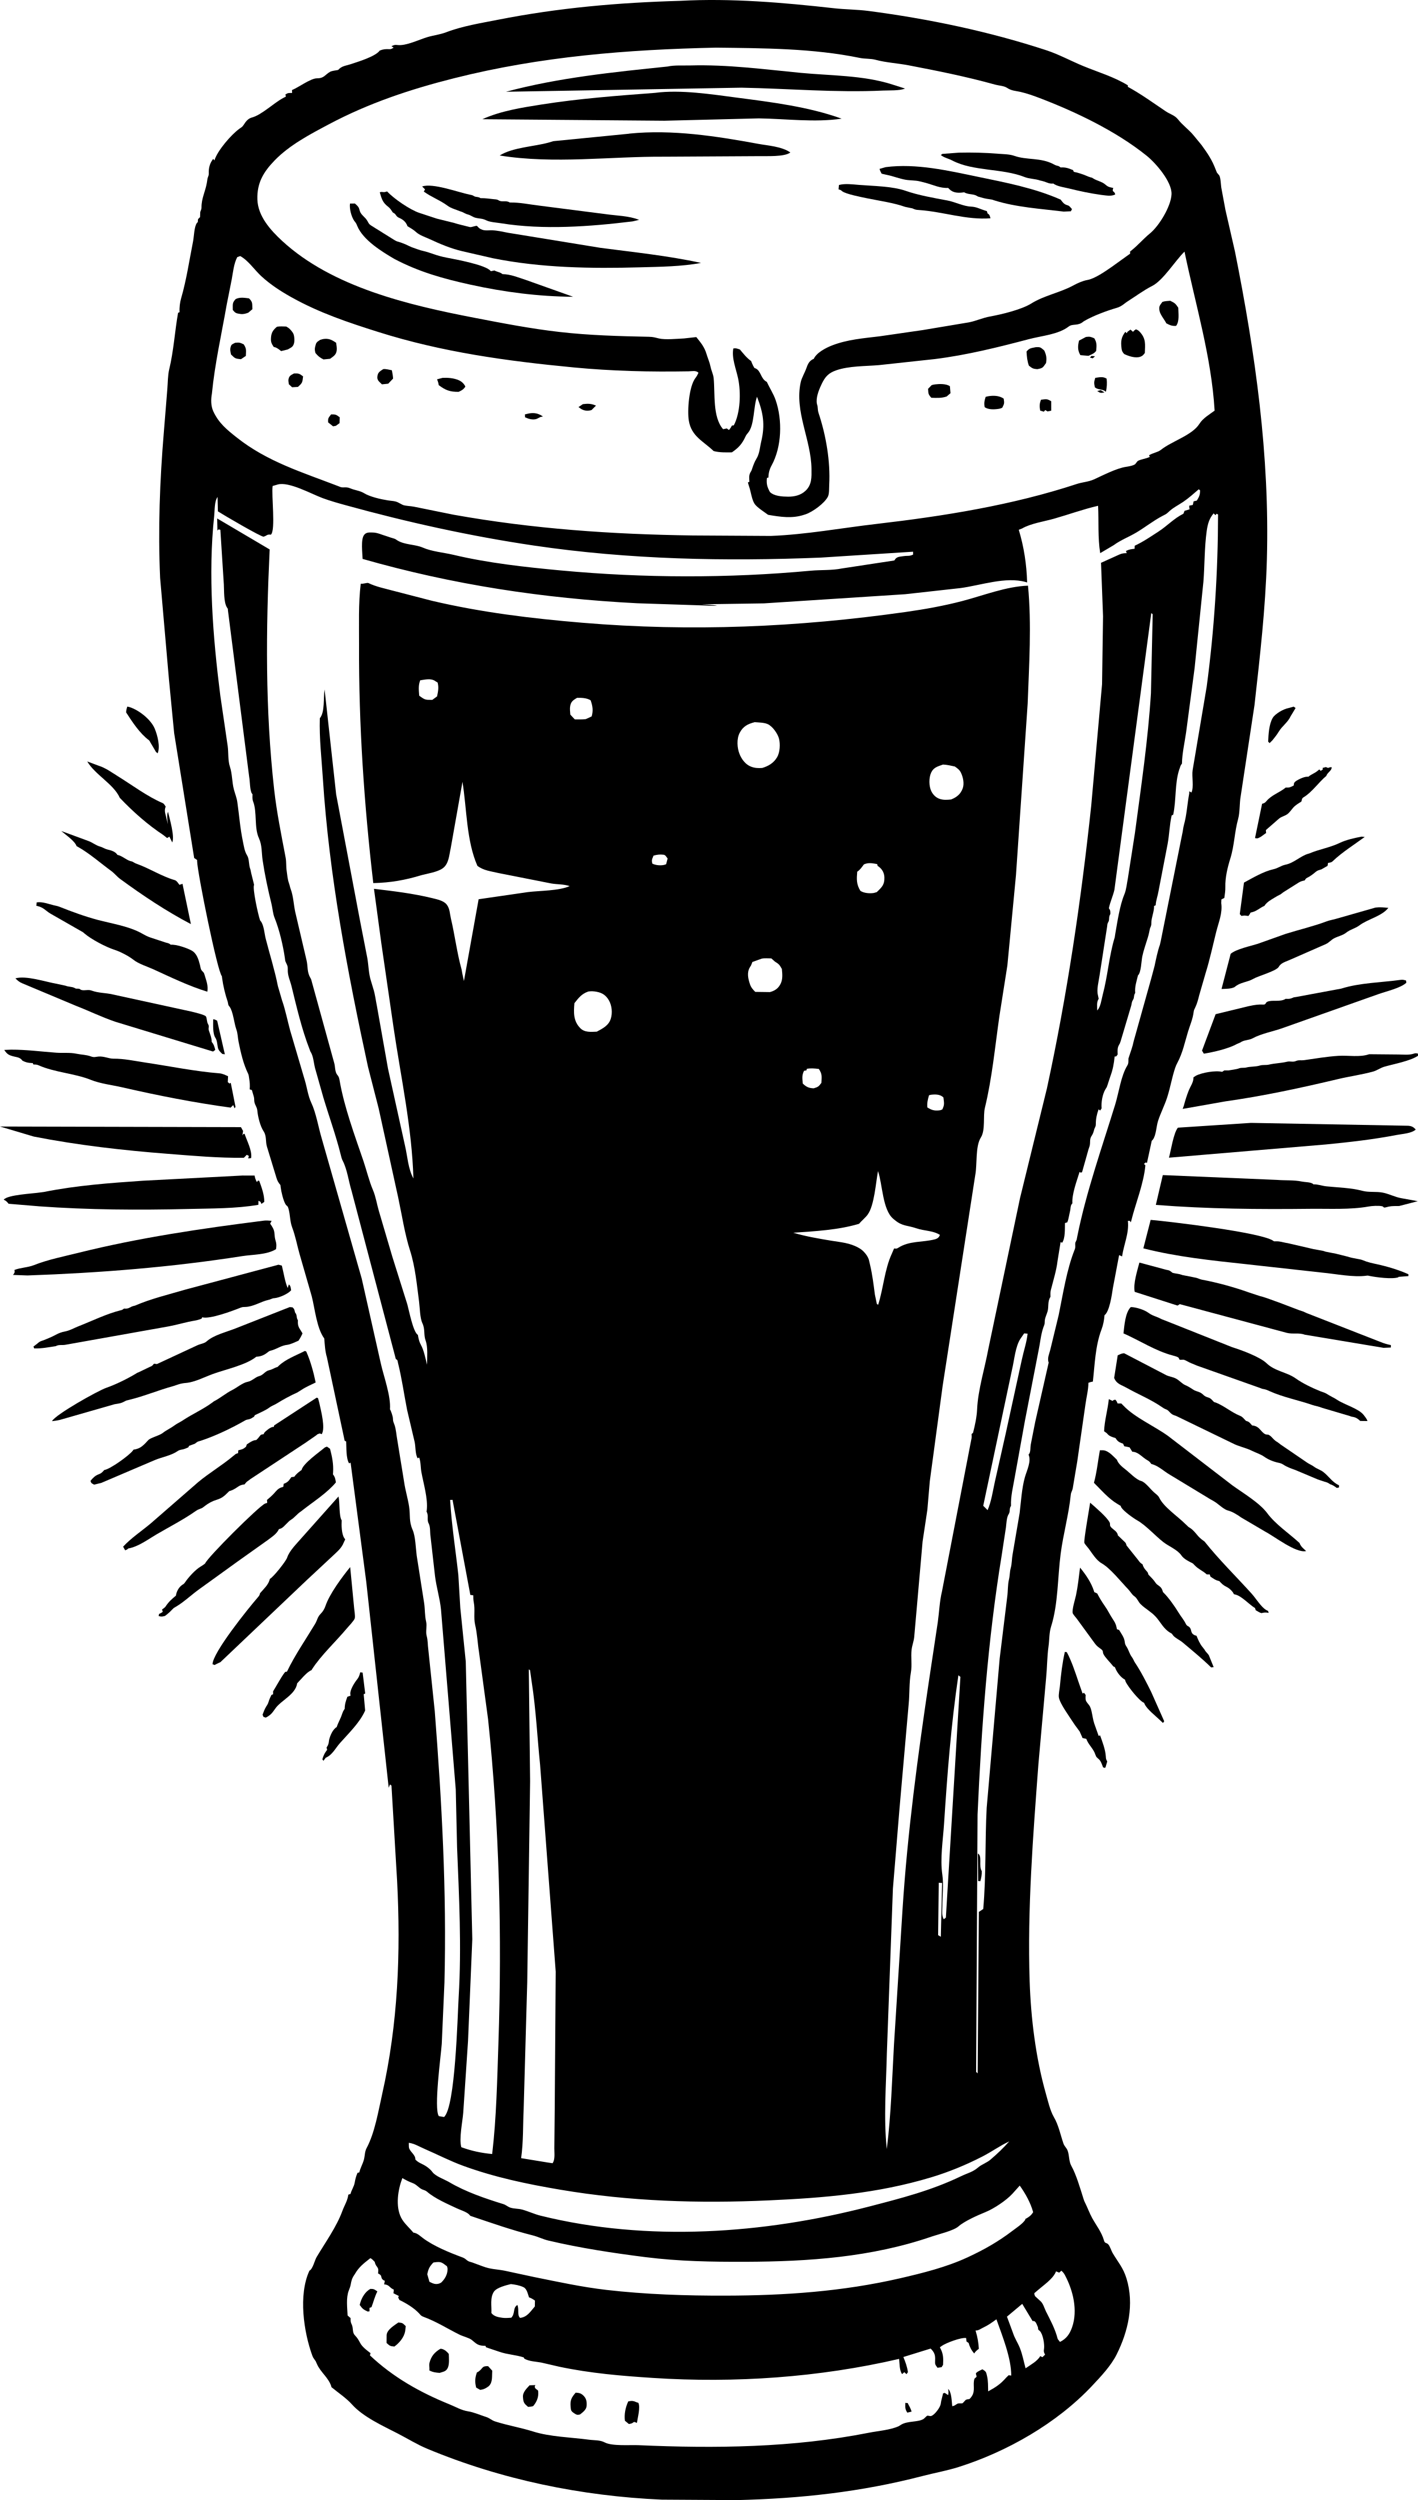 <?xml version="1.0" encoding="UTF-8" standalone="no"?>
<svg
   width="291.489"
   height="513.86"
   version="1.1"
   id="svg10107"
   sodipodi:docname="a-glass-of-beer.svg"
   inkscape:version="1.2 (dc2aedaf03, 2022-05-15)"
   xmlns:inkscape="http://www.inkscape.org/namespaces/inkscape"
   xmlns:sodipodi="http://sodipodi.sourceforge.net/DTD/sodipodi-0.dtd"
   xmlns="http://www.w3.org/2000/svg"
   xmlns:svg="http://www.w3.org/2000/svg"
   xmlns:rdf="http://www.w3.org/1999/02/22-rdf-syntax-ns#"
   xmlns:cc="http://creativecommons.org/ns#"
   xmlns:dc="http://purl.org/dc/elements/1.1/">
  <title
     id="title10234">A glass of beer</title>
  <defs
     id="defs10111" />
  <sodipodi:namedview
     id="namedview10109"
     pagecolor="#ffffff"
     bordercolor="#666666"
     borderopacity="1.0"
     inkscape:showpageshadow="2"
     inkscape:pageopacity="0.0"
     inkscape:pagecheckerboard="0"
     inkscape:deskcolor="#d1d1d1"
     showgrid="false"
     inkscape:zoom="1.3073171"
     inkscape:cx="73.432836"
     inkscape:cy="257.39739"
     inkscape:window-width="1920"
     inkscape:window-height="991"
     inkscape:window-x="-9"
     inkscape:window-y="-9"
     inkscape:window-maximized="1"
     inkscape:current-layer="svg10107" />
  <path
     d="m 151.427,513.86 -15.386,-0.096 c -16.511,-0.73 -32.957,-4.098 -48.217,-10.46 -2.088,-0.87 -4.048,-2.095 -6.055,-3.128 -3.051,-1.576 -7.115,-3.407 -9.41,-5.977 -1.166,-1.302 -2.848,-2.422 -4.209,-3.541 -0.519,-1.931 -2.227,-2.989 -3.006,-4.785 l -0.249,-0.562 c -0.26,-0.408 -0.503,-0.629 -0.675,-1.095 -1.796,-4.891 -2.919,-12.545 -0.612,-17.513 0.69,-0.322 1.068,-2.119 1.494,-2.83 1.74,-2.912 4.118,-6.251 5.265,-9.417 0.388,-1.071 0.954,-1.917 1.183,-3.061 l 0.056,-0.317 0.448,-0.149 c 0.192,-0.798 0.71,-1.489 0.849,-2.277 0.137,-0.769 0.275,-1.341 0.593,-2.056 l 0.359,-0.091 c 0.23,-0.942 0.706,-1.706 0.948,-2.614 0.227,-0.855 0.148,-1.619 0.577,-2.422 1.678,-3.147 2.394,-7.572 3.182,-11.07 3.264,-14.481 3.827,-29.013 3.069,-43.802 l -1.159,-19.601 -0.309,-0.236 -0.26,0.687 -4.614,-42.342 -3.218,-24.474 -0.318,0.136 c -0.643,-1.107 -0.518,-3.187 -0.595,-4.491 l -0.306,-0.152 -3.642,-17.114 c -0.389,-1.289 -0.441,-2.563 -0.552,-3.904 -1.568,-2.128 -1.911,-6.093 -2.583,-8.701 l -2.492,-8.645 c -0.506,-1.783 -0.853,-3.71 -1.508,-5.435 -0.501,-1.319 -0.394,-2.613 -0.784,-3.936 -0.197,-0.668 -0.326,-0.42 -0.604,-0.887 -0.464,-0.78 -0.868,-2.534 -0.987,-3.468 l -0.054,-0.46 c -0.471,-0.553 -0.664,-0.948 -0.866,-1.646 l -1.921,-6.299 c -0.301,-1.051 -0.026,-2.14 -0.673,-3.109 -0.685,-1.027 -1.176,-2.984 -1.285,-4.235 -0.073,-0.836 -0.612,-1.253 -0.638,-2.062 -0.011,-0.348 -0.013,-0.553 -0.112,-0.901 l -0.37,-1.269 -0.452,-0.151 c 0.065,-0.823 0.018,-1.459 -0.115,-2.265 -0.033,-0.201 -0.082,-0.686 -0.179,-0.885 -1.016,-2.065 -1.527,-4.322 -1.993,-6.632 -0.182,-0.904 -0.152,-1.689 -0.472,-2.581 -0.433,-1.207 -0.662,-3.67 -1.368,-4.611 -0.291,-0.388 -0.21,-0.181 -0.319,-0.671 l -0.073,-0.369 c -0.533,-1.534 -0.936,-3.264 -1.158,-4.898 l -0.046,-0.356 c -0.932,-0.975 -5.034,-21.33 -5.085,-23.621 l -0.002,-0.254 -0.604,-0.408 L 35.796,150.664 34.743,139.785 32.917,118.806 C 32.468,108.801 32.849,98.729 33.685,88.76 L 34.394,79.997 c 0.112,-1.315 0.091,-2.866 0.401,-4.136 0.887,-3.641 1.147,-7.797 1.808,-11.56 l 0.31,-0.148 c -0.059,-0.973 0.074,-1.996 0.345,-2.932 1.07,-3.687 1.683,-7.846 2.435,-11.635 0.193,-0.972 0.21,-2.966 0.781,-3.754 0.202,-0.279 0.182,0.002 0.194,-0.34 0.02,-0.566 0.07,-0.468 0.451,-0.858 l 0.048,-1.054 c 0.096,-0.356 0.261,-0.53 0.256,-0.923 -0.025,-1.882 0.792,-3.289 1.097,-5.073 l 0.141,-0.91 c 0.101,-0.38 0.274,-0.593 0.255,-1.009 -0.051,-1.103 0.205,-2.126 0.907,-3.009 l 0.259,0.317 c 0.562,-1.955 3.435,-5.296 5.141,-6.518 0.394,-0.283 0.594,-0.359 0.866,-0.789 0.408,-0.647 0.889,-1.299 1.66,-1.501 2.075,-0.544 4.537,-3.037 6.594,-4.093 l 0.421,-0.213 -0.09,-0.452 c 0.543,-0.345 0.714,-0.297 1.369,-0.297 l -0.019,-0.603 c 1.418,-0.566 3.813,-2.417 5.167,-2.412 1.449,0.006 1.638,-0.763 2.662,-1.336 0.372,-0.208 1.209,-0.287 1.652,-0.376 0.753,-0.849 1.548,-0.847 2.553,-1.18 1.548,-0.513 5.12,-1.579 6.007,-2.813 0.726,-0.289 1.208,-0.318 1.989,-0.28 C 80.444,10.127 80.578,9.979 80.916,9.793 L 80.471,9.497 c 0.504,-0.241 0.678,-0.317 1.245,-0.243 1.738,0.224 4.456,-1.13 6.177,-1.635 1.299,-0.381 2.554,-0.502 3.836,-0.993 3.308,-1.267 7.165,-1.883 10.636,-2.567 12.525,-2.464 24.734,-3.524 37.477,-3.887 10.435,-0.569 21.199,0.358 31.546,1.517 2.376,0.266 4.774,0.253 7.166,0.565 12.314,1.607 24.83,4.221 36.626,8.105 2.464,0.812 5.053,2.21 7.479,3.21 3.087,1.272 6.337,2.217 9.192,3.97 l -0.008,0.308 c 2.766,1.503 5.223,3.31 7.824,5.053 0.825,0.553 1.827,0.8 2.465,1.611 0.98,1.245 2.262,2.129 3.27,3.361 l 1.587,1.932 c 1.243,1.714 2.146,3.014 2.921,5.069 l 0.239,0.598 0.487,0.583 c 0.297,0.54 0.318,1.834 0.412,2.476 l 0.855,4.599 1.971,8.617 c 4.178,20.962 7.148,41.839 6.547,63.296 -0.28,9.988 -1.431,19.979 -2.545,29.897 l -2.837,18.71 c -0.265,1.496 -0.136,3.273 -0.528,4.684 -0.734,2.641 -0.781,5.506 -1.592,8.089 -0.57,1.814 -1.093,3.987 -1.036,5.893 0.023,0.759 -0.106,1.497 -0.208,2.248 l -0.601,0.301 -0.031,0.754 c 0.295,2.071 -0.553,3.964 -1.058,6.006 -0.689,2.783 -1.311,5.676 -2.162,8.408 l -1.322,4.57 c -0.214,0.882 -0.414,1.655 -0.812,2.487 -0.158,0.33 -0.27,0.509 -0.314,0.879 -0.18,1.493 -0.762,2.741 -1.189,4.165 -0.629,2.096 -1.093,4.326 -2.137,6.265 -0.207,0.384 -0.371,0.756 -0.507,1.172 -0.649,1.985 -0.972,3.981 -1.607,5.961 -0.538,1.677 -1.364,3.244 -1.894,4.899 -0.348,1.086 -0.378,2.904 -1.046,3.786 l -0.244,0.278 -0.978,4.534 -0.255,-0.107 -0.364,0.297 0.297,0.304 c -0.365,3.849 -1.995,7.711 -2.921,11.447 l -0.061,0.264 -0.214,-0.3 -0.405,-0.003 c 0.281,2.536 -0.828,4.816 -1.192,7.306 l -0.61,-0.262 -1.28,6.773 c -0.215,1.411 -0.684,4.801 -1.724,5.587 -0.074,1.024 -0.267,2.006 -0.632,2.971 -1.257,3.323 -1.363,7.148 -1.759,10.661 -0.617,0.126 -0.313,0.043 -0.913,0.249 -0.009,1.467 -0.41,2.95 -0.607,4.405 l -1.687,11.745 -0.933,5.559 c -0.094,0.493 -0.347,0.769 -0.4,1.297 -0.408,4.052 -1.553,8.101 -2.08,12.135 -0.624,4.77 -0.51,10.36 -1.954,14.907 -0.431,1.359 -0.343,2.706 -0.538,4.093 -0.301,2.132 -0.282,4.321 -0.493,6.471 l -1.588,17.762 c -1.103,14.758 -2.291,29.853 -1.801,44.65 0.25,7.556 1.248,15.69 3.301,22.957 0.42,1.489 0.906,3.618 1.672,4.925 0.99,1.696 1.346,3.628 1.981,5.468 0.191,0.548 0.649,0.894 0.842,1.413 0.391,1.047 0.223,2.191 0.801,3.214 0.964,1.71 1.801,4.593 2.401,6.491 0.124,0.389 0.186,0.62 0.38,1.004 0.528,1.038 0.906,2.143 1.472,3.171 0.878,1.59 1.926,2.854 2.437,4.632 0.184,0.639 0.456,0.37 0.857,0.764 0.345,0.341 0.644,1.345 0.912,1.797 1.129,1.912 2.169,3.003 2.849,5.223 1.623,5.29 0.37,10.854 -2.044,15.663 -1.172,2.335 -3.262,4.531 -5.046,6.429 -7.228,7.678 -17.447,13.52 -27.466,16.682 -2.378,0.75 -4.932,1.201 -7.353,1.831 -12.75,3.306 -25.053,4.632 -38.228,4.958 z M 43.561,80.893 c -0.224,1.209 -0.226,2.561 0.297,3.678 1.128,2.408 2.753,3.718 4.78,5.328 6.292,4.997 13.497,7.169 20.864,10.01 0.385,0.148 0.597,0.285 1.018,0.272 0.594,-0.019 0.94,-0.046 1.501,0.195 0.908,0.39 1.966,0.472 2.796,0.98 1.269,0.776 3.429,1.245 4.914,1.49 0.737,0.122 1.529,0.095 2.19,0.472 l 0.902,0.473 c 0.696,0.228 1.566,0.204 2.299,0.358 l 8.087,1.639 c 16.375,2.926 32.552,4.038 49.173,4.269 l 16.066,0.097 c 7.283,-0.284 14.482,-1.626 21.698,-2.464 13.872,-1.61 27.909,-3.843 41.201,-8.216 1.159,-0.381 2.425,-0.435 3.531,-0.939 1.829,-0.832 4.621,-2.289 6.58,-2.58 0.489,-0.073 1.521,-0.249 1.894,-0.555 0.035,-0.029 0.463,-0.605 0.49,-0.623 0.584,-0.391 1.796,-0.486 2.513,-0.875 L 236.2,93.579 c 0.751,-0.488 1.817,-0.62 2.426,-1.107 2.269,-1.813 6.452,-3.003 7.921,-5.351 0.725,-1.158 2.044,-1.917 3.135,-2.72 -0.669,-11.15 -3.949,-21.837 -6.19,-32.685 -1.931,1.882 -4.377,5.916 -6.679,7.076 -1.644,0.828 -3.295,2.054 -4.86,3.047 -0.884,0.561 -1.348,1.141 -2.42,1.446 -1.912,0.544 -4.807,1.623 -6.513,2.617 l -0.33,0.201 c -1.113,0.967 -2.165,0.364 -3.004,1.009 -2.148,1.65 -5.498,1.891 -8.11,2.578 -6.42,1.689 -12.763,3.28 -19.378,4.108 l -11.557,1.252 c -2.766,0.234 -6.101,0.151 -8.723,1.056 -1.559,0.538 -2.287,1.287 -3.002,2.801 l -0.142,0.309 c -0.482,0.993 -1.103,2.683 -0.841,3.8 0.149,0.637 0.091,0.086 0.142,0.64 0.042,0.458 0.057,0.831 0.204,1.273 1.522,4.566 2.435,9.902 2.178,14.706 -0.036,0.671 0.027,1.845 -0.267,2.435 -0.684,1.372 -3.145,3.148 -4.569,3.631 l -0.302,0.096 c -2.503,0.836 -4.881,0.442 -7.427,0.018 -0.693,-0.527 -2.283,-1.517 -2.765,-2.242 -0.607,-0.914 -0.759,-2.505 -1.13,-3.546 -0.104,-0.291 -0.18,-0.576 -0.253,-0.876 l 0.311,-0.13 c -0.049,-0.668 -0.139,-1.299 0.195,-1.908 0.279,-0.509 0.185,-0.25 0.321,-0.659 0.218,-0.657 0.53,-1.54 0.898,-2.122 0.687,-1.087 0.708,-2.318 1.006,-3.558 0.844,-3.509 0.42,-5.924 -0.863,-9.232 -0.743,2.031 -0.513,5.805 -1.81,7.373 -0.244,0.295 -0.393,0.454 -0.558,0.813 -0.7,1.521 -1.414,2.301 -2.793,3.248 -1.283,0.014 -2.499,0.056 -3.754,-0.268 -2.11,-2.037 -4.568,-2.997 -5.104,-6.261 -0.339,-2.07 0.048,-7.009 1.338,-8.717 0.287,-0.379 0.457,-0.687 0.653,-1.118 -0.549,-0.525 -1.284,-0.305 -2.021,-0.292 -7.918,0.143 -15.747,-0.046 -23.634,-0.8 -13.726,-1.313 -26.974,-3.122 -40.167,-7.285 -6.225,-1.965 -12.12,-3.937 -17.855,-7.141 -2.222,-1.242 -4.322,-2.603 -6.201,-4.334 -1.388,-1.279 -2.684,-3.245 -4.329,-4.129 l -0.617,0.228 c -0.701,1.39 -0.845,3 -1.118,4.521 l -1.046,5.268 c -1.072,6.125 -2.421,12.025 -3.037,18.245 z m 189.04,134.754 0.299,0.299 -0.299,-0.299 c 0.184,-0.557 0.327,-1.075 0.445,-1.652 l 3.638,-13.007 0.663,-2.497 c 0.304,-1.42 0.604,-2.97 1.088,-4.316 l 0.172,-0.752 4.396,-21.928 c 0.163,-0.654 0.193,-1.317 0.377,-1.971 0.581,-2.058 0.677,-4.353 1.083,-6.429 l 0.006,-0.45 0.448,0.238 c 0.547,-1.149 0.03,-3.27 0.248,-4.623 l 2.879,-17.085 c 1.568,-11.699 2.321,-23.636 2.344,-35.436 l -0.316,-0.15 -0.201,0.3 -0.403,-0.37 c -0.922,1.09 -1.221,2.233 -1.415,3.62 -0.477,3.413 -0.408,6.961 -0.676,10.404 l -1.811,17.764 -1.747,13.214 c -0.292,2.085 -0.823,4.325 -0.853,6.421 l -0.139,0.193 c -0.179,0.27 -0.213,0.444 -0.311,0.742 l -0.092,0.239 c -0.954,2.851 -0.607,6.311 -1.26,9.336 l -0.314,0.148 c -0.446,1.928 -0.465,3.899 -0.829,5.852 l -1.874,9.708 c -0.167,1.004 -0.531,1.905 -0.587,2.91 l -0.33,0.148 c 0.044,1.136 -0.575,2.394 -0.553,3.491 0.011,0.544 -0.123,0.678 -0.299,1.162 l -0.16,0.768 c -0.082,0.42 -0.184,0.776 -0.309,1.185 -0.374,1.228 -0.838,2.501 -1.096,3.752 -0.199,0.968 -0.238,3.322 -0.892,3.904 -0.296,1.247 -0.691,2.313 -0.566,3.606 -0.356,0.535 -0.148,0.948 -0.44,1.387 -0.254,0.382 -0.289,0.77 -0.376,1.21 l -2.175,7.311 c -0.208,0.603 -0.094,0.308 -0.392,0.87 -0.31,0.585 -0.243,1.227 -0.222,1.87 l -0.3,0.395 -0.323,0.018 c -0.153,1.508 -0.35,2.632 -0.875,4.052 l -0.59,1.804 c -0.186,0.558 -0.104,0.346 -0.401,0.832 -0.659,1.081 -0.918,2.738 -0.815,3.974 l -0.297,0.447 -0.324,-0.256 c -0.377,1.056 -0.566,1.961 -0.571,3.082 -0.002,0.445 -0.126,0.534 -0.289,0.927 l -0.144,0.507 c -0.11,0.395 -0.226,0.634 -0.445,0.976 -0.327,0.511 -0.285,0.91 -0.311,1.496 -0.022,0.488 -0.157,0.796 -0.315,1.254 l -1.319,4.68 -0.265,0.097 -0.25,-0.148 c -0.566,1.845 -1.606,4.584 -1.476,6.458 l -0.14,0.167 c -0.252,0.379 -0.223,0.747 -0.288,1.182 l -0.321,1.501 -0.067,0.309 c -0.094,0.414 -0.054,0.25 -0.235,0.744 l -0.477,0.148 c -0.028,1.169 0.081,3.11 -0.577,4.052 l -0.319,-0.148 -0.629,3.904 c -0.231,1.956 -0.887,4.04 -1.375,5.957 -0.12,0.469 -0.087,0.92 -0.077,1.401 -0.64,0.962 -0.312,1.997 -0.601,3.003 -0.19,0.663 -0.596,1.427 -0.582,2.138 0.011,0.537 -0.119,0.679 -0.288,1.162 -0.509,1.454 -0.686,3.421 -1.021,4.957 l -2.75,14.166 -2.107,11.667 c -0.318,1.885 -0.856,3.94 -0.76,5.85 -0.431,0.648 -0.114,1.145 -0.478,1.712 -0.441,0.688 -0.46,1.896 -0.565,2.716 l -0.861,5.664 c -2.887,17.616 -4.184,35.567 -4.973,53.389 l -0.299,52.879 0.321,0.299 0.244,-33.183 0.899,-0.599 c 0.611,-6.889 0.346,-13.874 0.708,-20.784 l 2.674,-30.722 1.549,-12.654 c 0.17,-1.202 0.083,-2.428 0.362,-3.589 0.194,-0.806 0.135,-1.532 0.37,-2.37 0.24,-0.851 0.206,-1.874 0.371,-2.759 l 1.454,-8.532 c 0.289,-2.391 0.426,-5.017 1.073,-7.329 0.386,-1.378 1.374,-3.269 0.752,-4.656 l 0.137,-0.158 c 0.313,-0.491 0.207,-1.31 0.314,-1.884 l 0.91,-4.627 2.78,-12.247 c -0.368,-0.922 0.188,-1.91 0.39,-2.888 l 1.665,-6.872 c 0.895,-4.353 1.647,-9.366 3.301,-13.494 0.215,-0.537 0.048,-0.847 0.114,-1.373 l 0.271,-0.598 0.149,-0.752 c 1.821,-9.066 5.058,-18.224 7.782,-27.06 0.733,-2.378 1.189,-5.874 2.461,-7.962 0.343,-0.562 0.231,-0.894 0.265,-1.511 l 0.035,-0.101 0.299,0.299 -0.299,-0.299 z m -19.236,262.682 c -0.185,-0.389 -0.394,-1.187 -0.839,-1.278 h -0.265 l -2.128,-3.527 -3.14,2.628 1.217,3.286 c 0.361,1.158 1.027,2.1 1.463,3.214 0.505,1.297 0.785,2.772 1.147,4.118 0.991,-0.701 2.428,-1.451 3.015,-2.513 l 0.444,0.231 0.552,-0.529 -0.115,-0.221 c -0.188,-0.399 -0.16,-0.572 -0.101,-0.99 0.124,-0.86 -0.197,-2.964 -0.852,-3.637 l -0.259,-0.216 -0.089,-0.12 z M 147.196,9.79 c -18.296,0.402 -36.008,1.799 -53.796,6.276 -9.049,2.278 -17.576,5.112 -25.823,9.495 -3.876,2.06 -8.074,4.254 -11.148,7.438 -2.292,2.375 -3.62,4.611 -3.521,7.987 0.1,3.428 2.677,6.298 5.072,8.512 10.319,9.535 26.066,13.216 39.456,15.8 5.872,1.133 11.622,2.251 17.571,2.932 6.092,0.698 12.258,0.867 18.383,0.993 0.92,0.019 1.263,0.151 2.042,0.338 1.334,0.319 3.765,0.065 5.181,0.001 l 2.52,-0.281 c 0.91,1.133 1.662,2.017 2.084,3.427 0.271,0.905 0.661,1.755 0.849,2.686 0.163,0.807 0.547,1.491 0.633,2.325 0.321,3.148 -0.252,8 1.949,10.501 l 0.751,-0.163 0.451,0.333 c 0.272,-0.324 0.414,-0.543 0.601,-0.911 l 0.395,-0.059 c 1.356,-2.553 1.479,-6.767 0.891,-9.6 -0.394,-1.9 -1.387,-4.263 -0.985,-6.202 0.577,-0.092 0.797,0.039 1.347,0.219 0.718,0.852 1.383,1.724 2.304,2.372 l 0.171,0.432 c 0.148,0.37 0.306,0.682 0.533,1.012 l 0.194,0.057 c 1.175,0.522 1.034,2.139 2.331,2.785 0.569,1.248 1.363,2.441 1.81,3.732 1.426,4.118 1.276,9.62 -0.848,13.475 -0.423,0.768 -0.621,1.564 -0.633,2.44 l -0.314,0.106 c -0.121,1.198 0.047,1.813 0.614,2.87 0.861,0.867 2.553,0.958 3.734,0.968 1.317,0.011 2.614,-0.292 3.591,-1.211 1.326,-1.248 1.246,-2.804 1.228,-4.501 -0.067,-6.006 -3.539,-11.805 -2.214,-17.811 0.211,-0.955 0.814,-1.906 1.146,-2.844 0.277,-0.784 0.532,-1.443 1.305,-1.863 l 0.232,-0.097 c 0.578,-1.285 2.504,-2.279 3.808,-2.78 3.123,-1.199 6.409,-1.455 9.699,-1.851 l 8.848,-1.279 9.565,-1.598 c 1.459,-0.289 2.828,-0.932 4.273,-1.192 2.444,-0.439 6.522,-1.425 8.545,-2.692 2.624,-1.643 5.941,-2.225 8.67,-3.726 0.845,-0.465 1.91,-0.927 2.854,-1.097 1.538,-0.278 3.684,-1.791 4.981,-2.683 l 3.79,-2.724 -0.002,-0.451 0.177,-0.135 c 1.398,-1.092 2.534,-2.459 3.902,-3.576 1.864,-1.522 4.315,-5.526 4.433,-8.04 0.119,-2.554 -3.241,-6.42 -5.105,-7.919 -6.29,-5.06 -14.506,-8.994 -22.034,-11.872 -1.231,-0.471 -2.626,-0.962 -3.91,-1.251 -1.079,-0.243 -1.83,-0.216 -2.788,-0.85 -0.622,-0.411 -1.694,-0.445 -2.423,-0.648 -5.892,-1.641 -11.83,-2.828 -17.834,-3.978 -2.187,-0.419 -4.61,-0.545 -6.723,-1.122 -1.033,-0.282 -2.198,-0.168 -3.274,-0.391 C 167.128,9.921 156.969,9.914 147.196,9.79 Z M 57.085,99.585 56.044,99.884 c -0.281,1.91 0.658,9.062 -0.359,10.012 -0.894,-0.112 -0.754,0.21 -1.502,0.404 -0.442,0.114 -8.285,-4.477 -9.391,-5.199 l -0.071,-2.957 c -0.654,0.847 -0.574,2.787 -0.688,3.856 -1.296,12.08 -0.277,24.89 1.249,36.934 l 1.525,10.418 c 0.18,1.346 0.025,2.976 0.455,4.234 0.489,1.431 0.412,3.156 0.818,4.675 0.239,0.894 0.571,1.676 0.705,2.604 0.396,2.751 0.576,5.398 1.157,8.141 0.21,0.99 0.324,1.963 0.867,2.835 0.475,0.763 0.27,1.92 0.671,2.869 l 0.158,0.752 0.484,1.95 0.107,0.455 c -0.376,0.651 0.838,6.164 1.205,7.204 0.08,0.226 0.187,0.252 0.301,0.45 0.559,0.975 0.621,2.39 0.9,3.477 0.827,3.221 1.844,6.416 2.489,9.68 l 0.847,2.909 c 0.712,2.019 1.113,4.171 1.682,6.238 l 3.044,10.335 c 0.427,1.45 0.635,3.098 1.271,4.448 1.022,2.173 1.465,5.019 2.158,7.357 l 8.23,28.827 3.926,17.453 c 0.618,2.731 2.078,6.655 1.884,9.424 0.233,0.35 0.595,1.46 0.603,1.866 0.013,0.628 0.112,0.745 0.312,1.287 0.341,0.925 0.393,2.137 0.582,3.111 l 1.423,8.75 c 0.243,1.679 0.755,3.309 1.008,4.955 0.279,1.818 -0.073,2.987 0.726,4.803 0.58,1.32 0.642,3.748 0.831,5.244 l 1.539,9.82 c 0.189,1.244 0.111,2.569 0.402,3.78 0.225,0.939 -0.132,2.048 0.108,2.928 0.28,1.022 0.197,1.816 0.348,2.846 l 1.32,12.619 c 1.445,18.664 2.472,37.061 1.993,55.805 L 90.81,420.079 c -0.175,2.44 -1.666,13.346 -0.602,14.859 l 1.071,0.183 c 2.333,-2.066 2.764,-20.614 3.009,-24.737 0.608,-10.199 0.085,-20.514 -0.333,-30.707 L 93.686,367.779 90.653,330.81 c -0.234,-2.319 -0.947,-4.585 -1.229,-6.874 l -0.924,-8.141 c -0.135,-0.859 0.011,-1.937 -0.395,-2.703 -0.412,-0.777 0.067,-1.582 -0.431,-2.406 l 0.052,-0.28 c 0.275,-2.394 -0.682,-5.484 -1.106,-7.857 -0.181,-1.014 -0.099,-1.978 -0.448,-2.968 l -0.339,0.147 c -0.505,-1.033 -0.366,-2.249 -0.601,-3.37 l -1.552,-6.595 c -0.635,-3.238 -1.074,-6.463 -1.874,-9.665 -0.117,-0.468 -0.009,-0.51 -0.445,-0.79 l -9.09,-34.534 c -0.587,-1.904 -0.903,-4.421 -1.792,-6.131 -0.233,-0.447 -0.315,-0.819 -0.437,-1.31 -0.986,-3.961 -2.407,-7.863 -3.578,-11.776 l -1.698,-6.007 c -0.305,-1.171 -0.329,-2.485 -0.969,-3.45 l -0.171,-0.454 c -1.604,-4.133 -2.647,-8.641 -3.702,-12.95 -0.294,-1.2 -0.807,-2.124 -0.772,-3.397 0.024,-0.838 -0.155,-0.949 -0.464,-1.669 -0.074,-0.172 -0.085,-0.42 -0.111,-0.602 -0.378,-2.654 -1.151,-5.966 -2.144,-8.408 -0.336,-0.828 -0.414,-1.976 -0.632,-2.861 -0.719,-2.916 -1.374,-5.977 -1.815,-8.944 -0.234,-1.573 -0.085,-3.067 -0.765,-4.542 -0.996,-2.162 -0.342,-5.356 -1.186,-7.53 -0.188,-0.485 -0.134,-0.984 -0.122,-1.496 l -0.137,-0.159 c -0.426,-0.668 -0.383,-2.546 -0.555,-3.427 L 46.861,125.493 c -0.038,-0.5 0.02,-0.268 -0.216,-0.653 -0.676,-1.1 -0.557,-3.455 -0.632,-4.725 l -0.715,-11.222 -0.356,-0.086 -0.243,0.237 -0.052,-2.482 10.789,6.37 c -0.789,16.558 -0.927,32.847 0.921,49.355 0.523,4.672 1.485,9.371 2.36,13.988 0.17,0.898 0.073,1.84 0.216,2.756 0.146,0.936 0.156,1.637 0.479,2.534 0.138,0.384 0.197,0.776 0.344,1.17 0.541,1.446 0.609,3.172 0.928,4.686 l 2.326,9.933 c 0.326,1.348 0.054,2.395 0.804,3.653 0.17,0.285 0.22,0.495 0.292,0.814 l 4.568,16.563 c 0.271,0.834 0.119,1.888 0.67,2.546 0.329,0.393 0.388,0.693 0.475,1.193 0.945,5.447 3.086,11.207 4.868,16.441 0.678,1.993 1.178,4.152 1.998,6.079 0.565,1.326 0.79,2.896 1.205,4.29 l 2.788,9.462 3.056,9.71 c 0.325,1.146 1.198,5.734 2.16,6.249 l 0.053,0.286 c 0.125,0.642 0.24,1.174 0.56,1.748 0.652,1.171 0.939,2.809 1.284,4.112 -0.005,-1.561 0.209,-3.557 -0.311,-5.009 -0.417,-1.165 -0.063,-2.271 -0.647,-3.514 -0.512,-1.09 -0.523,-3.156 -0.685,-4.406 -0.443,-3.413 -0.792,-7.219 -1.843,-10.495 -1.109,-3.457 -1.679,-7.331 -2.441,-10.891 l -4.025,-18.369 -2.193,-8.546 c -4.233,-19.565 -7.989,-39.302 -9.279,-59.287 -0.268,-4.155 -0.748,-8.179 -0.621,-12.355 1.085,-1.332 0.685,-4.142 0.98,-5.908 l 2.376,21.567 4.845,25.635 1.565,8.024 c 0.262,1.535 0.256,3.101 0.72,4.588 l 0.488,1.629 c 0.395,1.171 0.515,2.476 0.773,3.686 l 2.27,12.815 3.497,15.842 c 0.514,2.208 0.627,4.718 1.725,6.711 C 84.677,231.788 82.43,221.564 80.913,211.272 L 78.386,193.871 76.875,182.682 c 4.022,0.48 8.043,0.954 11.984,1.917 0.947,0.232 2.321,0.511 2.946,1.292 0.676,0.844 0.65,1.893 0.889,2.909 0.818,3.478 1.243,7.054 2.196,10.483 l 0.131,0.742 0.344,1.622 3.023,-16.822 10.123,-1.468 c 2.478,-0.312 6.372,-0.238 8.598,-1.233 -1.252,-0.417 -2.5,-0.322 -3.786,-0.541 l -10.868,-2.145 c -1.505,-0.359 -3.062,-0.504 -4.319,-1.477 -2.274,-5.178 -2.17,-11.725 -3.067,-17.267 l -2.423,13.664 c -0.327,1.446 -0.383,3.231 -1.668,4.128 -1.084,0.758 -3.001,1.041 -4.286,1.376 -3.433,1.045 -6.394,1.56 -9.959,1.646 -1.886,-16.178 -2.999,-32.593 -2.927,-48.887 0.018,-4.134 -0.158,-8.557 0.352,-12.654 0.555,0.086 1.313,-0.254 1.568,-0.131 1.572,0.763 3.358,1.114 5.039,1.569 l 8.058,2.085 c 10.21,2.397 20.445,3.633 30.886,4.507 22.38,1.873 44.266,0.929 66.485,-2.218 3.853,-0.546 7.828,-1.255 11.594,-2.24 4.368,-1.142 9.018,-3 13.53,-3.165 0.763,7.921 0.226,16.262 -0.067,24.22 l -2.401,35.237 -1.771,18.602 -1.617,10.272 c -0.901,6.224 -1.517,12.89 -3.005,18.992 -0.407,1.673 0.139,4.592 -0.829,6.099 -1.148,1.789 -0.744,5.627 -1.149,7.7 l -6.708,43.364 -2.641,19.598 -0.496,5.836 -0.984,6.55 -1.724,19.645 c -0.093,0.869 -0.43,1.693 -0.532,2.553 -0.189,1.584 0.129,3.148 -0.155,4.748 -0.367,2.068 -0.242,4.337 -0.448,6.445 l -1.898,21.618 -1.345,16.348 -1.245,33.811 c -0.139,6.438 -0.695,13.298 -0.011,19.698 0.891,-7.169 1.077,-14.335 1.481,-21.534 l 1.76,-27.809 c 1.005,-15.64 3.124,-31.422 5.43,-46.918 l 1.807,-12.005 c 0.302,-2.128 0.366,-4.3 0.873,-6.39 l 6.003,-31.099 c 0.115,-0.443 0.111,-0.738 0.065,-1.186 l 0.317,-0.297 c 0.399,-1.552 0.76,-3.258 0.833,-4.856 0.181,-3.959 1.574,-8.383 2.296,-12.322 l 6.522,-31.039 5.524,-22.527 c 4.167,-19.209 7.032,-38.619 9.114,-58.148 l 2.224,-24.941 0.203,-13.975 -0.415,-10.987 3.802,-1.717 c 0.529,-0.218 0.914,-0.275 1.484,-0.263 l -0.161,-0.45 c 0.617,-0.325 1.097,-0.389 1.774,-0.45 l 0.029,-0.631 c 1.757,-0.817 3.264,-1.863 4.885,-2.912 1.797,-1.162 3.172,-2.701 5.119,-3.664 l 0.244,-0.601 1.032,-0.301 -0.071,-0.459 v -0.3 l 0.726,-0.141 0.175,-0.747 0.658,-0.154 c 0.471,-0.772 0.677,-1.189 0.662,-2.102 l -0.269,-0.221 c -1.03,0.88 -2.063,1.82 -3.186,2.579 -1.068,0.723 -2.169,1.228 -3.097,2.155 -0.39,0.39 -0.742,0.515 -1.227,0.769 -1.791,0.941 -3.53,2.316 -5.289,3.367 -1.541,0.922 -3.232,1.551 -4.679,2.611 l -2.78,1.647 c -0.521,-3.209 -0.275,-6.497 -0.436,-9.736 -3.073,0.711 -6.015,1.789 -9.049,2.652 -2.091,0.594 -4.773,0.966 -6.602,2.025 l -0.651,0.256 c 1.072,3.569 1.608,7.101 1.717,10.828 l -0.27,-0.082 c -4.122,-1.172 -9.253,0.677 -13.437,1.235 l -11.353,1.262 -29.031,1.881 -12.903,0.195 c 1.081,0.073 2.254,0.056 3.301,0.325 l -16.458,-0.543 c -19.313,-0.994 -37.825,-3.79 -56.45,-9.112 -0.035,-1.203 -0.408,-4.012 0.31,-4.935 0.47,-0.603 1.119,-0.499 1.814,-0.491 0.919,0.01 1.889,0.493 2.78,0.743 l 0.898,0.303 0.465,0.138 c 0.56,0.183 0.357,0.101 0.824,0.404 1.508,0.976 3.658,0.807 5.293,1.515 1.914,0.829 4.238,0.994 6.268,1.476 7.19,1.703 14.744,2.531 22.102,3.216 16.975,1.583 34.403,1.628 51.374,0.053 2.113,-0.196 4.336,-0.039 6.408,-0.463 l 10.772,-1.639 0.136,-0.213 c 0.393,-0.582 0.992,-0.556 1.64,-0.662 0.342,-0.056 0.629,-0.074 0.971,-0.077 0.458,-0.004 0.687,-0.069 1.1,-0.249 v -0.601 l -18.903,1.207 c -19.728,0.806 -39.508,0.415 -59.051,-2.474 -12.994,-1.92 -25.972,-4.783 -38.635,-8.276 -1.618,-0.446 -3.239,-0.898 -4.813,-1.483 -2.333,-0.867 -6.892,-3.421 -9.206,-2.788 z m 179.574,26.426 -7.577,56.868 c -0.289,1.298 -0.872,2.461 -1.134,3.791 0.332,0.497 0.3,0.597 0.297,1.204 -0.42,0.633 -0.103,1.146 -0.436,1.669 -0.195,0.307 -0.186,0.54 -0.224,0.886 l -1.564,10.112 c -0.173,1.176 -0.631,2.884 -0.327,3.995 l 0.152,0.752 c -0.464,0.695 -0.3,1.574 -0.3,2.402 0.737,-0.784 0.852,-2.183 1.132,-3.23 1.034,-3.865 1.312,-8.047 2.466,-11.785 l 0.116,-0.752 c 0.452,-2.522 0.906,-5.78 1.878,-8.122 0.407,-0.982 0.491,-2.181 0.704,-3.228 l 1.455,-9.331 c 1.271,-9.593 2.694,-19.099 3.296,-28.769 l 0.357,-16.228 z M 86.384,139.824 c -0.431,1.076 -0.294,2.035 -0.211,3.161 1.168,0.865 1.249,0.888 2.703,0.86 l 0.972,-0.718 c 0.206,-1.032 0.391,-1.813 0.107,-2.853 l -0.327,-0.183 -0.285,-0.191 c -0.887,-0.516 -2,-0.209 -2.959,-0.077 z m 32.231,3.604 c -0.757,0.47 -1.224,0.72 -1.403,1.667 -0.108,0.569 -0.018,1.211 0.026,1.786 l 0.924,0.983 c 0.739,-0.004 1.521,0.038 2.252,-0.057 l 1.202,-0.551 c 0.37,-1.214 0.203,-2.147 -0.205,-3.324 -0.805,-0.487 -1.871,-0.527 -2.796,-0.505 z m 36.513,5.002 c -1.4,0.37 -2.37,0.841 -3.078,2.193 -0.65,1.242 -0.534,3.104 -0.024,4.366 0.446,1.101 1.251,2.178 2.4,2.602 0.767,0.283 1.464,0.311 2.267,0.251 1.272,-0.38 2.363,-1.028 3.052,-2.209 0.589,-1.009 0.674,-2.688 0.394,-3.797 -0.262,-1.036 -1.341,-2.578 -2.345,-3.014 -0.752,-0.326 -1.852,-0.326 -2.667,-0.393 z m 38.719,8.71 c -1.021,0.385 -1.881,0.53 -2.409,1.603 -0.528,1.071 -0.512,2.846 0.019,3.902 0.371,0.74 0.944,1.302 1.739,1.565 0.757,0.25 1.532,0.189 2.311,0.112 1.136,-0.452 1.942,-1.072 2.382,-2.257 0.373,-1.003 0.085,-2.372 -0.382,-3.302 -0.275,-0.548 -0.739,-0.885 -1.233,-1.221 -0.807,-0.172 -1.599,-0.367 -2.426,-0.402 z m -59.503,18.72 c -0.28,0.717 -0.455,0.892 -0.237,1.65 0.697,0.359 1.895,0.453 2.647,0.19 l 0.182,-0.086 0.3,-1.157 c -0.247,-0.309 -0.419,-0.734 -0.825,-0.781 -0.792,-0.091 -1.3,-0.027 -2.066,0.184 z m 43.245,1.802 c -0.429,0.557 -0.776,1.121 -1.376,1.501 -0.126,1.524 -0.191,2.571 0.646,3.926 0.693,0.49 1.926,0.584 2.755,0.45 l 0.615,-0.172 c 1.019,-0.99 1.62,-1.5 1.571,-3.037 -0.027,-0.85 -0.403,-1.616 -1.077,-2.136 l -0.318,-0.233 -0.092,-0.363 c -1.006,-0.168 -1.755,-0.357 -2.724,0.063 z m -21.03,19.378 -1.903,0.686 -0.122,0.332 c -0.279,0.708 -0.053,0.166 -0.415,0.8 -0.618,1.086 -0.332,2.304 0.045,3.427 0.226,0.673 0.592,1.094 1.092,1.582 l 3.003,0.043 c 0.93,-0.246 1.604,-0.656 2.103,-1.512 0.585,-1.003 0.473,-2.135 0.36,-3.24 -0.448,-0.834 -0.62,-1.025 -1.433,-1.521 l -0.729,-0.652 c -0.595,0.007 -1.438,-0.081 -2.002,0.055 z m -35.62,6.747 c -1.387,0.484 -1.989,1.299 -2.862,2.402 -0.156,1.882 -0.253,3.621 1.181,5.105 0.929,0.961 2.207,0.792 3.416,0.751 1.205,-0.651 2.428,-1.237 2.877,-2.647 0.382,-1.2 0.24,-2.729 -0.392,-3.808 -0.598,-1.022 -1.329,-1.515 -2.492,-1.745 -0.591,-0.116 -1.133,-0.144 -1.728,-0.059 z m 44.921,15.886 -0.093,0.33 -0.49,0.082 c -0.482,1.005 -0.338,1.558 -0.258,2.621 0.735,0.709 1.247,0.943 2.252,0.979 0.935,-0.287 0.995,-0.344 1.583,-1.129 0.048,-1.273 0.201,-1.762 -0.533,-2.853 -0.862,-0.099 -1.603,-0.179 -2.462,-0.03 z m 25.113,5.436 c -0.256,0.896 -0.435,1.574 -0.341,2.508 0.84,0.521 1.408,0.726 2.452,0.603 0.293,-0.035 0.379,-0.088 0.619,-0.193 0.508,-1.004 0.351,-1.372 0.228,-2.468 -0.664,-0.652 -1.621,-0.657 -2.563,-0.549 z m -10.489,15.581 c -0.448,2.405 -0.757,7.047 -2.099,8.916 -0.501,0.697 -1.239,1.265 -1.802,1.931 -4.344,1.288 -9.019,1.516 -13.517,1.833 2.588,0.763 5.209,1.206 7.866,1.645 1.938,0.32 3.776,0.442 5.51,1.427 l 0.241,0.131 c 0.781,0.443 1.682,1.491 1.927,2.36 l 0.263,1.131 c 0.463,1.977 0.705,3.969 0.964,5.981 l 0.409,1.96 0.268,0.175 c 1.105,-3.439 1.3,-7.224 2.814,-10.506 l 0.462,-1.07 c 0.357,0.016 0.498,0.092 0.804,-0.109 2.312,-1.522 5.084,-1.107 7.606,-1.777 0.511,-0.136 0.863,-0.411 1.005,-0.912 -1.452,-0.91 -3.227,-0.79 -4.823,-1.347 -1.764,-0.615 -2.887,-0.39 -4.442,-1.692 l -0.317,-0.262 c -2.231,-1.866 -2.202,-7.149 -3.141,-9.815 z m 30.043,33.366 -0.77,1.119 c -1.032,1.552 -1.266,4.421 -1.701,6.239 l -5.94,28.076 0.898,0.898 c 0.799,-1.847 1.056,-3.893 1.499,-5.853 l 2.235,-9.939 3.305,-15.148 c 0.372,-1.757 1,-3.557 1.183,-5.336 z M 92.529,308.288 c 0.303,5.208 1.122,10.261 1.69,15.433 l 0.404,6.789 1.119,10.98 1.346,57.081 -0.881,20.977 -0.983,14.695 c -0.151,1.898 -0.89,5.314 -0.396,7.082 2.074,0.764 4.143,1.201 6.344,1.403 0.88,-7.462 1.031,-15.264 1.284,-22.776 0.749,-22.219 0.196,-44.437 -2.121,-66.558 l -1.875,-13.874 c -0.294,-1.831 -0.36,-3.758 -0.788,-5.554 -0.354,-1.485 0.031,-3.097 -0.284,-4.648 -0.097,-0.479 -0.097,-0.937 -0.103,-1.424 l -0.603,-0.085 -3.658,-19.542 z m 16.174,34.834 0.268,22.973 -0.589,41.319 -0.738,26.078 c -0.159,3.378 -0.041,6.727 -0.52,10.085 l 5.482,0.898 0.98,0.144 c 0.56,-0.769 0.354,-2.133 0.363,-3.056 l 0.081,-8.048 0.204,-28.273 -3.21,-42.516 c -0.58,-5.618 -0.844,-11.345 -1.711,-16.923 l -0.36,-2.533 z m 88.308,1.201 c -1.499,10.068 -2.289,20.343 -2.945,30.492 -0.218,3.377 -0.849,7.188 -0.358,10.498 0.3,2.026 0.005,4.575 0.002,6.652 -9.7e-4,0.832 -0.156,1.782 0.298,2.508 l 0.429,-0.338 2.99,-49.473 z m -4.038,42.642 -0.13,10.773 0.557,0.338 0.255,-11.055 z M 84.035,440.416 c 0.018,0.298 -0.027,0.879 0.069,1.139 0.324,0.855 1.304,1.326 1.286,2.316 0.397,0.394 0.688,0.581 1.194,0.817 0.863,0.404 1.753,0.99 2.318,1.759 0.634,0.86 2.458,1.48 3.417,2.047 3.404,2.013 7.42,3.373 11.18,4.536 0.515,0.159 0.884,0.543 1.397,0.711 0.801,0.264 1.617,0.183 2.425,0.399 1.298,0.356 2.542,0.951 3.831,1.268 21.949,5.424 45.858,3.743 67.539,-1.893 6.52,-1.691 12.761,-3.282 18.865,-6.227 1.28,-0.62 2.416,-0.85 3.506,-1.797 0.755,-0.653 1.813,-0.956 2.581,-1.643 1.374,-1.177 2.627,-2.359 3.819,-3.719 -1.943,0.908 -3.593,2.124 -5.475,3.089 -3.423,1.759 -6.947,3.21 -10.632,4.319 -10.988,3.301 -21.918,4.204 -33.314,4.718 -14.385,0.653 -28.592,0.216 -42.81,-2.186 -6.821,-1.153 -13.448,-2.527 -19.978,-4.906 -2.76,-1.004 -5.304,-2.335 -7.987,-3.493 -1.079,-0.466 -2.055,-1.086 -3.232,-1.254 z m -1.324,7.25 c -0.905,2.388 -1.46,5.756 -0.248,8.154 0.566,1.119 1.708,2.085 2.508,3.056 l 0.309,0.067 c 0.605,0.154 1.15,0.682 1.639,1.047 2.208,1.667 5.533,3.022 8.17,3.993 0.435,0.163 0.603,0.346 0.955,0.62 0.301,0.235 0.642,0.303 1.002,0.404 l 2.237,0.822 c 1.631,0.615 2.807,0.553 4.451,0.879 l 6.017,1.292 c 4.971,1.004 9.828,2.066 14.882,2.652 8.062,0.937 16.433,1.206 24.545,1.182 12.162,-0.029 23.988,-0.836 35.876,-3.575 4.693,-1.086 9.503,-2.282 13.891,-4.319 3.367,-1.562 6.282,-3.214 9.234,-5.468 0.856,-0.653 2.034,-1.389 2.615,-2.282 l -0.089,-0.072 c 0.762,-0.423 1.205,-0.697 1.675,-1.437 -0.534,-1.941 -1.594,-3.839 -2.759,-5.468 l -1.5,1.672 c -1.275,1.389 -3.814,3.075 -5.563,3.786 -1.549,0.629 -4.299,1.84 -5.545,2.94 -0.99,0.879 -4.206,1.634 -5.525,2.09 -12.359,4.247 -25.288,5.131 -38.273,5.175 -6.873,0.024 -13.66,-0.091 -20.489,-0.951 -6.689,-0.846 -13.427,-1.864 -19.993,-3.411 -1.135,-0.269 -2.126,-0.793 -3.26,-1.076 -4.373,-1.095 -8.536,-2.58 -12.792,-4.007 l -0.297,-0.332 c -0.569,-0.514 -1.79,-0.884 -2.499,-1.22 -1.957,-0.922 -4.439,-1.98 -6.085,-3.392 -0.334,-0.288 -0.579,-0.312 -0.969,-0.471 -0.742,-0.303 -1.128,-0.995 -2.013,-1.321 -0.747,-0.274 -1.424,-0.625 -2.108,-1.028 z m -6.596,16.475 c -1.352,1.076 -2.318,1.768 -3.197,3.301 l -0.146,0.221 c -0.449,0.677 -0.542,1.144 -0.69,1.931 -0.082,0.437 -0.231,0.778 -0.387,1.192 -0.586,1.542 -0.311,3.498 -0.24,5.127 l 0.612,0.538 4.81e-4,0.413 c 0.023,0.567 0.135,0.605 0.31,1.091 0.234,0.644 0.056,1.489 0.55,2.004 0.541,0.562 0.745,0.923 1.107,1.6 0.458,0.855 1.388,1.523 2.138,2.1 l -0.128,0.452 c 4.779,4.507 10.292,7.606 16.354,10.066 1.298,0.524 2.423,1.22 3.821,1.437 1.202,0.183 2.508,0.783 3.688,1.148 0.733,0.226 1.158,0.701 1.883,0.932 2.554,0.817 5.224,1.254 7.767,2.056 3.522,1.115 7.816,1.196 11.496,1.691 1.12,0.154 2.274,0.038 3.267,0.567 1.498,0.793 5.175,0.485 6.946,0.562 15.802,0.701 31.733,0.524 47.306,-2.551 1.877,-0.37 4.425,-0.562 6.159,-1.345 l 0.442,-0.274 c 1.345,-0.874 3.506,-0.495 4.692,-1.225 0.059,-0.038 0.651,-0.625 0.686,-0.639 0.268,-0.106 0.587,0.12 0.861,0.038 0.726,-0.226 1.812,-1.72 1.954,-2.412 l 0.117,-0.692 0.384,-1.552 0.329,-0.101 0.709,0.461 c 0.12,-0.471 0.072,-0.802 0,-1.273 0.714,0.658 0.723,2.566 0.843,3.555 0.607,-0.101 0.611,-0.298 1.109,-0.533 0.239,-0.115 0.849,0.024 1.052,-0.106 0.051,-0.034 0.564,-0.634 0.603,-0.653 0.736,-0.375 0.585,0.221 1.248,-0.745 0.796,-1.163 0.158,-2.426 0.551,-3.575 0.07,-0.207 0.38,-0.274 0.436,-0.485 0.028,-0.101 -0.169,-0.548 -0.136,-0.634 0.117,-0.312 1.047,-0.721 1.352,-0.855 0.77,0.49 0.742,0.543 0.947,1.432 0.228,0.985 0.193,2.095 0.222,3.104 1.572,-0.87 2.515,-1.465 3.689,-2.811 l 0.516,-0.504 0.54,0.067 c -0.002,-3.632 -1.832,-8.139 -3.05,-11.565 -0.898,0.649 -1.707,1.235 -2.712,1.706 -0.573,0.269 -0.932,0.615 -1.586,0.605 l 0.072,0.221 c 0.353,1.177 0.547,2.311 0.612,3.531 -0.43,0.341 -0.662,0.5 -0.957,0.966 -0.594,-0.706 -0.882,-1.283 -1.148,-2.167 l -0.432,-0.303 -0.075,-0.711 c -1.04,-0.154 -4.132,0.999 -5.028,1.638 l -0.365,0.274 0.193,0.384 c 0.539,1.115 0.521,1.999 0.458,3.219 l -0.305,0.48 -0.839,0.12 c -0.296,-0.452 -0.515,-0.596 -0.496,-1.148 0.037,-1.124 0.082,-1.725 -0.72,-2.604 l -0.197,-0.192 -5.603,1.734 c 0.433,1.047 0.78,1.98 0.938,3.113 l -0.291,0.413 -0.451,-0.413 -0.45,0.399 c -0.575,-0.759 -0.509,-2.172 -0.621,-3.128 -16.408,3.82 -33.781,5.011 -50.591,3.916 -6.517,-0.423 -12.819,-0.947 -19.224,-2.297 l -3.754,-0.865 c -1.159,-0.221 -2.408,-0.211 -3.454,-0.788 l -0.15,-0.274 c -1.63,-0.524 -3.344,-0.581 -4.956,-1.139 l -2.777,-0.932 -0.116,-0.303 -0.427,-0.014 c -1.21,-0.062 -1.541,-0.504 -2.387,-1.192 -0.538,-0.432 -1.826,-0.745 -2.509,-1.081 -2.483,-1.235 -4.809,-2.724 -7.42,-3.676 -0.507,-0.183 -0.584,-0.36 -0.927,-0.726 -1.033,-1.11 -2.653,-2.085 -4.014,-2.734 l -0.257,-0.485 0.109,-0.351 -1.094,-0.548 0.054,-0.432 0.014,-0.327 c -0.926,-0.365 -0.886,-1.019 -1.979,-1.062 l 0.142,-0.735 -0.312,-0.149 c -0.711,-0.529 -0.033,-0.884 -1.072,-1.365 0.024,-0.601 0.16,-0.879 -0.222,-1.374 -0.261,-0.341 -0.38,-0.601 -0.48,-1.023 -0.247,-0.231 -0.584,-0.649 -0.903,-0.74 z m 12.955,0.898 c -0.766,0.793 -1.029,1.326 -1.24,2.402 l 0.445,1.542 c 0.689,0.346 1.224,0.625 2.028,0.36 l 0.375,-0.183 c 0.729,-0.682 1.272,-1.59 1.32,-2.619 0.018,-0.375 -0.023,-0.437 -0.118,-0.75 -1.087,-0.817 -1.209,-0.985 -2.594,-0.798 z m 128.01,1.802 -0.081,0.197 c -0.654,1.437 -2.495,2.652 -3.673,3.685 -0.055,0.053 -0.698,0.581 -0.708,0.625 -0.045,0.202 0.104,0.399 0.156,0.601 l 1.177,1.076 c 0.508,0.49 0.755,1.446 1.078,2.085 0.97,1.922 1.857,3.541 2.403,5.646 l 0.46,0.591 c 1.334,-0.653 2.024,-1.653 2.504,-3.051 1.192,-3.464 0.181,-7.563 -1.483,-10.671 -0.209,-0.394 -0.406,-0.629 -0.731,-0.918 l -0.45,0.399 z m -112.056,2.614 c -0.955,0.231 -2.928,0.716 -3.491,1.562 -0.842,1.273 -0.439,2.96 -0.521,4.387 0.498,0.692 1.433,0.874 2.281,0.985 0.585,0.077 1.218,0.024 1.802,-0.014 0.861,-0.87 0.283,-2.071 1.268,-2.623 0.38,0.99 -0.088,2.023 0.534,2.657 1.46,-0.144 2.158,-1.321 3.048,-2.359 l 0.021,-1.201 c -0.41,-0.288 -0.744,-0.5 -1.221,-0.663 -0.264,-0.73 -0.413,-1.734 -1.133,-2.09 -0.758,-0.375 -1.749,-0.543 -2.588,-0.639 z"
     id="path9941"
     style="stroke-width:0.48" />
  <path
     d="m 152.403,18.021 -48.397,0.84 c 10.812,-2.901 22.128,-4.038 33.242,-5.189 1.378,-0.31 3.193,-0.179 4.619,-0.218 7.732,-0.214 15.05,0.784 22.701,1.518 6.166,0.591 12.824,0.483 18.757,2.362 l 2.711,0.865 c -1.096,0.48 -3.292,0.356 -4.511,0.414 -9.68,0.461 -19.443,-0.412 -29.122,-0.592 z"
     id="path9943"
     style="stroke-width:0.48" />
  <path
     d="M 136.559,24.817 99.152,24.502 c 3.796,-1.713 8.093,-2.379 12.187,-3.025 7.749,-1.221 15.504,-1.8 23.318,-2.39 5.251,-0.699 11.628,0.299 16.84,0.983 7.142,0.937 14.702,1.861 21.513,4.32 -5.518,0.821 -11.447,0.021 -17.023,-0.059 z"
     id="path9945"
     style="stroke-width:0.48" />
  <path
     d="M 136.698,32.207 C 125.348,32.124 113.963,33.763 102.714,31.96 c 2.743,-1.705 7.063,-1.804 10.191,-2.691 l 0.842,-0.254 15.474,-1.522 0.209,-0.037 c 8.749,-0.878 17.802,0.522 26.381,2.101 2.063,0.38 4.915,0.545 6.655,1.784 -1.21,0.942 -4.925,0.717 -6.528,0.753 z"
     id="path9947"
     style="stroke-width:0.48" />
  <path
     d="m 226.323,40.052 c -2.254,-0.31 -4.426,-0.779 -6.631,-1.322 -0.912,-0.224 -2.128,-0.383 -2.942,-0.854 l -0.215,-0.151 c -0.543,0.048 -0.858,-0.022 -1.354,-0.218 -0.357,-0.141 -0.634,-0.244 -1.014,-0.327 l -0.338,-0.072 c -1.069,-0.378 -2.214,-0.325 -3.229,-0.728 -4.525,-1.798 -10.588,-1.146 -14.85,-3.392 -0.731,-0.385 -1.733,-0.596 -2.344,-1.119 l 0.297,-0.236 3.382,-0.255 c 2.702,-0.061 5.338,-9.61e-4 8.032,0.22 1.059,0.086 2.387,0.077 3.392,0.436 2.531,0.902 5.425,0.323 8.022,1.698 0.298,0.158 0.452,0.246 0.788,0.331 0.335,0.085 0.217,0.015 0.525,0.22 l 0.186,0.139 c 1.004,-0.074 1.631,0.169 2.555,0.543 l 0.149,0.358 c 0.42,0.081 0.804,0.174 1.212,0.306 l 0.441,0.146 c 0.646,0.184 1.198,0.527 1.832,0.686 0.348,0.087 0.196,0.013 0.473,0.197 0.749,0.497 1.811,0.654 2.483,1.241 0.532,0.464 0.74,0.543 1.431,0.683 l 0.238,0.044 c -0.326,1.029 0.184,0.429 0.41,1.341 -0.864,0.454 -1.99,0.182 -2.93,0.086 z"
     id="path9949"
     style="stroke-width:0.48" />
  <path
     d="m 218.659,43.489 c -4.652,-0.57 -9.819,-0.892 -14.291,-2.313 l -0.452,-0.152 c -0.885,-0.136 -1.365,-0.178 -2.251,-0.449 -0.352,-0.108 -0.549,-0.101 -0.863,-0.31 -0.661,-0.439 -1.84,-0.242 -2.589,-0.739 l -0.603,0.068 c -0.879,0.073 -1.737,-0.029 -2.402,-0.664 l -0.3,-0.306 c -1.628,0.097 -3.096,-0.626 -4.657,-1.052 l -1.201,-0.3 c -0.972,-0.231 -1.944,-0.155 -2.927,-0.33 -1.275,-0.225 -2.451,-0.713 -3.7,-0.971 l -1.183,-0.265 c -0.204,-0.348 -0.32,-0.596 -0.449,-0.986 l 1.262,-0.364 c 6.272,-0.824 12.912,0.729 19.01,1.992 5.765,1.194 11.539,2.296 16.967,4.678 0.429,0.562 0.669,0.959 1.382,1.154 0.445,0.122 0.638,0.461 0.947,0.799 l -0.223,0.447 z"
     id="path9951"
     style="stroke-width:0.48" />
  <path
     d="m 203.616,44.867 c -4.986,0.382 -9.713,-1.348 -14.609,-1.692 -0.424,-0.03 -0.689,-0.031 -1.095,-0.195 -0.526,-0.212 -0.216,-0.138 -0.825,-0.247 l -1.043,-0.22 c -2.335,-0.836 -5.498,-1.278 -7.96,-1.789 -1.016,-0.211 -4.198,-0.836 -4.936,-1.399 l -0.319,-0.251 -0.452,-0.152 0.077,-0.898 c 1.254,-0.338 2.79,-0.128 4.076,-0.024 2.935,0.238 6.922,0.266 9.663,1.228 2.583,0.906 5.821,1.469 8.559,1.98 1.593,0.297 3.265,1.19 4.836,1.257 1.171,0.05 1.793,0.474 2.867,0.803 l 0.407,0.123 0.149,0.489 c 0.47,0.257 0.426,0.501 0.603,0.987 z"
     id="path9953"
     style="stroke-width:0.48" />
  <path
     d="m 130.026,45.507 c -8.733,1.06 -18.306,1.793 -27.039,0.38 -0.85,-0.137 -2.251,-0.214 -2.997,-0.587 -0.882,-0.442 -1.336,-0.313 -2.253,-0.545 -0.543,-0.138 -0.965,-0.518 -1.515,-0.657 -0.295,-0.074 -0.478,-0.156 -0.746,-0.295 l -0.441,-0.224 -0.452,-0.152 C 93.805,43.105 92.701,42.806 92.04,42.311 90.542,41.188 88.652,40.496 87.117,39.376 l 0.257,-0.447 -0.598,-0.603 c 2.215,-0.755 7.338,1.183 9.757,1.676 0.361,0.074 0.552,0.078 0.864,0.285 0.44,0.292 0.852,0.085 1.388,0.441 0.987,-0.028 1.855,0.135 2.825,0.224 0.354,0.032 0.604,0.029 0.913,0.234 0.647,0.43 1.485,-0.079 2.27,0.442 2.017,-0.06 4.151,0.417 6.161,0.647 l 13.518,1.734 c 2.204,0.324 4.846,0.335 6.903,1.182 z"
     id="path9955"
     style="stroke-width:0.48" />
  <path
     d="m 144.107,54.039 c -3.983,0.751 -8.415,0.79 -12.482,0.904 -10.076,0.281 -20.417,0.128 -30.329,-1.87 l -6.261,-1.438 c -2.41,-0.574 -4.506,-1.461 -6.742,-2.499 -0.905,-0.42 -2.025,-0.769 -2.769,-1.443 C 84.986,47.204 84.393,46.866 83.77,46.497 83.42,45.573 82.864,45.124 81.959,44.729 81.362,44.469 81.444,43.965 80.766,43.692 80.489,43.282 80.211,42.809 79.811,42.51 78.665,41.653 78.461,40.884 78.066,39.526 l 0.243,-0.074 c 0.394,-0.023 0.526,0.11 0.964,-0.014 l 0.292,-0.098 c 1.413,1.509 4.649,3.733 6.597,4.404 l 3.616,1.19 3.621,0.899 c 0.556,0.191 1.075,0.298 1.634,0.451 l 1.549,0.385 c 0.323,0.081 0.976,-0.242 1.454,-0.257 0.367,0.415 0.551,0.615 1.093,0.81 0.635,0.228 1.401,0.092 2.063,0.115 1.077,0.037 2.192,0.304 3.248,0.507 l 18.981,3.093 c 6.878,0.907 13.906,1.621 20.687,3.103 z"
     id="path9957"
     style="stroke-width:0.48" />
  <path
     d="M 81.061,53.215 C 78.469,51.7 74.634,49.338 73.443,46.448 73.303,46.109 73.26,45.972 73.026,45.662 L 72.808,45.38 c -0.596,-0.894 -1.011,-2.491 -0.859,-3.546 l 1.007,-0.004 c 0.338,0.308 0.758,0.638 0.878,1.094 0.188,0.716 0.284,0.916 0.83,1.473 0.328,0.336 0.608,0.582 0.847,0.994 0.27,0.467 0.291,0.654 0.776,0.962 l 4.724,2.948 c 0.277,0.165 0.479,0.285 0.796,0.369 0.677,0.177 1.652,0.573 2.272,0.894 0.582,0.302 1.188,0.45 1.794,0.686 0.716,0.279 1.411,0.369 2.129,0.605 l 0.422,0.141 0.452,0.146 c 1.021,0.37 1.893,0.612 2.958,0.817 1.775,0.343 8.204,1.509 9.053,2.783 l 0.754,-0.15 c 0.481,0.275 1.032,0.324 1.464,0.611 l 0.185,0.14 c 1.704,0.021 3.234,0.691 4.835,1.205 l 9.693,3.451 c -7.213,-0.061 -14.146,-0.956 -21.18,-2.504 -5.522,-1.215 -10.536,-2.616 -15.578,-5.279 z m -8.402,-10.687 0.595,0.3 z"
     id="path9959"
     style="stroke-width:0.48" />
  <path
     d="m 101.342,55.347 0.299,0.244 z"
     id="path9961"
     style="stroke-width:0.48" />
  <path
     d="m 51.03,64.275 c -0.553,0.198 -1.02,0.345 -1.616,0.257 -0.865,-0.127 -1.026,-0.16 -1.563,-0.833 0.022,-1.1 -0.171,-1.444 0.62,-2.252 0.934,-0.404 1.729,-0.241 2.709,-0.123 0.822,0.774 0.642,1.129 0.706,2.226 z"
     id="path9963"
     style="stroke-width:0.48" />
  <path
     d="m 241.762,66.982 c -0.843,0.047 -1.267,-0.139 -2.009,-0.524 -0.401,-0.814 -1.269,-1.774 -1.409,-2.628 -0.15,-0.915 0.096,-1.076 0.609,-1.783 0.526,-0.169 1.059,-0.182 1.607,-0.229 0.923,0.459 1.09,0.569 1.647,1.43 0.013,1.152 0.284,2.792 -0.445,3.734 z m -2.357,-4.634 h 0.552 z"
     id="path9965"
     style="stroke-width:0.48" />
  <path
     d="m 223.288,66.347 -0.599,-0.246 z"
     id="path9967"
     style="stroke-width:0.48" />
  <path
     d="m 59.139,71.829 -1.352,0.334 C 57.391,71.853 57.021,71.522 56.531,71.372 l -0.245,-0.051 c -0.529,-0.749 -0.659,-1.128 -0.568,-2.066 0.094,-0.971 0.496,-1.501 1.218,-2.102 0.624,-0.107 1.272,-0.05 1.904,-0.039 0.655,0.356 0.939,0.675 1.364,1.289 0.312,0.451 0.381,1.563 0.252,2.09 -0.211,0.858 -0.619,0.923 -1.316,1.337 z"
     id="path9969"
     style="stroke-width:0.48" />
  <path
     d="m 231.326,68.205 0.307,0.283 0.141,-0.293 0.611,-0.453 0.517,0.462 c 0.374,-0.392 0.172,-0.222 0.601,-0.516 0.388,0.135 0.553,0.263 0.834,0.569 1.259,1.376 1.058,2.544 0.997,4.301 -0.327,0.391 -0.394,0.561 -0.892,0.754 -0.984,0.382 -2.453,-0.106 -3.364,-0.556 -0.33,-0.383 -0.463,-0.603 -0.527,-1.119 -0.181,-1.449 -0.092,-2.307 0.776,-3.432 z"
     id="path9971"
     style="stroke-width:0.48" />
  <path
     d="m 231.326,68.205 0.447,-0.01 z"
     id="path9973"
     style="stroke-width:0.48" />
  <path
     d="m 223.74,73.134 -1.652,-0.139 c -0.602,-1.021 -0.543,-1.844 -0.281,-2.987 l 1.423,-0.754 c 0.806,-0.1 0.955,-0.044 1.711,0.272 0.574,0.912 0.481,1.532 0.393,2.581 -0.387,0.566 -0.99,0.755 -1.594,1.027 z"
     id="path9975"
     style="stroke-width:0.48" />
  <path
     d="m 67.85,73.744 -1.352,0.131 C 65.759,73.509 65.372,73.194 64.849,72.558 64.725,72.078 64.659,71.793 64.779,71.299 c 0.218,-0.896 0.253,-0.953 1.038,-1.444 l 0.551,-0.161 c 1.153,-0.202 1.839,0.139 2.728,0.762 0.067,0.476 0.173,1.023 0.127,1.502 -0.094,0.971 -0.669,1.268 -1.372,1.787 z"
     id="path9977"
     style="stroke-width:0.48" />
  <path
     d="m 49.528,73.833 c -1.169,-0.127 -1.212,-0.141 -2.039,-0.975 -0.12,-0.569 -0.235,-0.996 -0.07,-1.567 0.167,-0.58 0.411,-0.55 0.91,-0.836 0.861,-0.087 0.987,-0.049 1.773,0.322 0.614,0.924 0.467,1.295 0.432,2.381 z"
     id="path9979"
     style="stroke-width:0.48" />
  <path
     d="m 213.227,75.876 c -0.837,-0.052 -1.074,-0.189 -1.723,-0.72 -0.354,-0.985 -0.424,-1.865 -0.489,-2.899 0.606,-0.757 0.99,-0.69 1.915,-0.9 1.013,-0.05 0.99,0.068 1.732,0.688 0.435,0.962 0.528,1.523 0.368,2.568 -0.69,0.976 -0.641,1.043 -1.802,1.264 z"
     id="path9981"
     style="stroke-width:0.48" />
  <path
     d="m 224.641,73.643 -0.577,-0.13 0.279,-0.354 0.746,0.059 z"
     id="path9983"
     style="stroke-width:0.48" />
  <path
     d="m 79.8,78.864 -1.287,0.133 c -0.442,-0.457 -0.991,-0.787 -0.949,-1.484 0.058,-0.965 0.504,-1.18 1.228,-1.652 0.536,-0.064 1.221,0.148 1.759,0.24 0.121,0.579 0.215,1.116 0.253,1.709 z"
     id="path9985"
     style="stroke-width:0.48" />
  <path
     d="m 61.242,79.525 -1.202,0.07 -0.664,-0.627 c -0.031,-0.242 -0.135,-0.748 -0.077,-1.005 0.176,-0.778 0.493,-0.844 1.137,-1.202 0.928,-0.036 1.113,0.008 1.869,0.601 -0.153,1.27 -0.12,1.312 -1.064,2.163 z"
     id="path9987"
     style="stroke-width:0.48" />
  <path
     d="m 94.282,80.538 c -1.788,0.017 -2.662,-0.314 -4.089,-1.373 -0.056,-0.337 -0.116,-0.617 -0.243,-0.937 l -0.111,-0.264 1.142,-0.301 c 1.084,-0.054 2.287,0.041 3.301,0.473 0.6,0.255 1.123,0.73 1.378,1.329 -0.418,0.618 -0.728,0.763 -1.378,1.073 z"
     id="path9989"
     style="stroke-width:0.48" />
  <path
     d="m 227.344,80.521 c -0.807,-0.668 -1.479,-0.286 -2.281,-0.906 -0.173,-0.879 -0.205,-1.06 0.085,-1.952 0.84,-0.113 1.552,-0.314 2.319,0.15 0.142,0.97 0.055,1.747 -0.123,2.707 z"
     id="path9991"
     style="stroke-width:0.48" />
  <path
     d="m 194.605,81.49 c -1.062,0.369 -2.048,0.295 -3.154,0.267 -0.679,-0.745 -0.602,-0.875 -0.673,-1.842 l 0.731,-0.75 c 0.319,-0.099 0.315,-0.109 0.706,-0.16 0.878,-0.113 2.331,-0.15 3.049,0.381 l 0.123,1.429 z"
     id="path9993"
     style="stroke-width:0.48" />
  <path
     d="m 227.041,80.666 c -0.824,0.114 -0.812,0.16 -1.496,-0.3 l 0.743,-0.174 z"
     id="path9995"
     style="stroke-width:0.48" />
  <path
     d="m 206.019,83.813 c -0.308,0.122 -0.383,0.167 -0.756,0.224 -0.906,0.138 -2.084,0.183 -2.849,-0.343 -0.164,-0.838 -0.054,-1.318 0.2,-2.127 l 0.451,-0.112 c 1.129,-0.2 2.337,-0.161 3.254,0.474 0.157,0.955 0.144,1.025 -0.3,1.884 z"
     id="path9997"
     style="stroke-width:0.48" />
  <path
     d="m 215.333,84.57 -0.463,-0.299 -0.293,0.349 -0.749,-0.225 c -0.174,-0.9 -0.154,-1.358 0.147,-2.227 1.029,-0.123 1.201,-0.255 2.116,0.3 l 0.002,1.938 z"
     id="path9999"
     style="stroke-width:0.48" />
  <path
     d="m 121.613,84.269 c -0.27,0.087 -0.267,0.099 -0.599,0.128 -0.892,0.077 -1.419,-0.2 -2.099,-0.729 l 0.901,-0.601 c 1.06,-0.13 1.709,-0.125 2.697,0.301 z"
     id="path10001"
     style="stroke-width:0.48" />
  <path
     d="m 69.052,87.519 -0.585,0.108 -1.007,-0.806 c -0.075,-0.91 0.079,-0.941 0.601,-1.65 0.957,0 1.011,0.017 1.77,0.601 l -0.036,1.201 z"
     id="path10003"
     style="stroke-width:0.48" />
  <path
     d="m 111.103,85.705 -0.765,0.386 c -0.779,0.289 -1.684,0.008 -2.406,-0.32 l -0.021,-0.601 0.854,-0.199 c 1.138,-0.181 1.926,0.004 2.845,0.635 z"
     id="path10005"
     style="stroke-width:0.48" />
  <path
     d="m 32.407,154.835 c -0.354,-0.301 -0.31,-0.197 -0.484,-0.526 l -1.015,-1.723 c -0.078,-0.127 -0.171,-0.354 -0.3,-0.451 -1.884,-1.411 -3.388,-3.707 -4.679,-5.705 0.01,-0.469 0.099,-0.76 0.238,-1.201 l 0.371,0.075 c 1.971,0.589 4.498,2.569 5.286,4.501 0.553,1.355 1.152,3.679 0.582,5.03 z"
     id="path10007"
     style="stroke-width:0.48" />
  <path
     d="m 261.587,152.132 -0.601,0.601 -0.297,-0.297 c 0.059,-1.467 0.172,-3.62 0.949,-4.905 0.518,-0.856 2.266,-1.837 3.256,-2.003 l 1.048,-0.293 0.382,0.293 -0.533,0.886 -0.463,0.764 c -0.619,1.342 -1.742,2.003 -2.475,3.224 -0.373,0.621 -0.817,1.163 -1.267,1.729 z"
     id="path10009"
     style="stroke-width:0.48" />
  <path
     d="m 24.619,163.974 c -1.232,-2.804 -5.072,-4.725 -6.684,-7.469 l 2.328,0.872 c 1.458,0.453 2.743,1.409 4.032,2.209 2.889,1.794 6.012,4.135 9.109,5.46 0.336,0.144 0.449,0.445 0.655,0.741 -0.285,0.689 -0.148,1.227 0.044,1.946 l 0.41,1.669 c -0.075,-0.762 -0.28,-1.846 0.021,-2.552 0.33,1.432 1.411,5.006 0.877,6.303 l -0.598,-1.198 -0.454,0.297 -0.748,-0.597 c -3.26,-2.146 -6.305,-4.852 -8.992,-7.681 z"
     id="path10011"
     style="stroke-width:0.48" />
  <path
     d="m 259.184,171.986 c -0.549,0.269 -0.578,0.412 -1.199,0.269 l 1.456,-7.05 c 0.472,-0.106 0.632,-0.242 0.947,-0.608 1.004,-1.166 2.507,-1.649 3.711,-2.575 l 0.19,-0.148 c 0.809,0.04 0.944,-0.058 1.652,-0.427 0.056,-0.37 0.008,-0.517 0.3,-0.779 0.438,-0.392 1.764,-0.996 2.354,-1.021 l 0.349,-10e-4 c 0.616,-0.498 1.332,-0.728 1.933,-1.23 l 0.32,-0.272 0.297,0.297 0.436,-0.302 -0.062,-0.298 0.689,-0.183 0.438,0.183 c 0.55,-0.18 0.295,-0.149 0.752,-0.149 0.005,0.763 -0.826,0.994 -1.122,1.8 -1.519,1.264 -2.949,3.354 -4.601,4.341 -0.437,0.261 -0.367,0.44 -0.508,0.914 -0.582,0.373 -1.202,0.725 -1.666,1.244 -0.401,0.449 -0.76,1.03 -1.262,1.377 -0.521,0.359 -1.142,0.459 -1.652,0.872 l -2.709,2.362 0.004,0.303 0.044,0.299 z"
     id="path10013"
     style="stroke-width:0.48" />
  <path
     d="m 34.323,166.098 -0.264,-0.311 z"
     id="path10015"
     style="stroke-width:0.48" />
  <path
     d="m 39.242,189.939 c -5.09,-2.674 -9.904,-5.884 -14.531,-9.275 -0.659,-0.483 -1.169,-1.154 -1.833,-1.641 -2.16,-1.581 -4.44,-3.587 -6.742,-4.896 l -0.397,-0.221 c -0.349,-1.054 -2.261,-2.33 -3.145,-3.104 l 5.611,2.064 c 0.755,0.279 1.638,0.948 2.318,1.119 0.545,0.137 0.965,0.465 1.504,0.601 0.824,0.207 1.659,0.401 2.118,1.125 0.981,0.178 1.783,1.05 2.713,1.288 l 0.292,0.068 c 0.311,0.128 0.488,0.312 0.843,0.436 2.713,0.953 5.166,2.591 7.948,3.399 0.405,0.118 0.682,0.634 0.948,0.964 l 0.624,-0.218 z"
     id="path10017"
     style="stroke-width:0.48" />
  <path
     d="m 255.834,188.171 -0.653,0.077 -0.326,-0.377 0.861,-6.466 c 1.943,-1.039 3.975,-2.284 6.14,-2.77 0.857,-0.193 1.532,-0.74 2.369,-0.906 1.781,-0.353 3.035,-1.758 4.691,-2.25 l 0.244,-0.07 c 1.994,-0.851 4.202,-1.185 6.224,-2.154 1.384,-0.663 3.022,-1.012 4.527,-1.3 l 0.625,0.067 c -2.148,1.582 -4.674,3.155 -6.587,4.992 -0.307,0.295 -0.538,0.263 -0.949,0.344 l -0.105,0.603 -1.248,0.716 c -0.59,0.208 -0.764,0.162 -1.266,0.59 -0.546,0.468 -1.065,0.849 -1.716,1.169 -0.265,0.13 -0.308,0.282 -0.471,0.525 -0.522,0.111 -0.833,0.175 -1.289,0.472 l -3.066,1.931 -0.603,0.452 c -0.517,0.248 -0.861,0.449 -1.35,0.749 -0.657,0.403 -1.387,0.812 -1.852,1.449 l -0.102,0.166 c -0.99,0.43 -1.535,1.07 -2.615,1.328 l -0.236,0.053 c -0.141,0.269 -0.257,0.467 -0.451,0.704 z"
     id="path10019"
     style="stroke-width:0.48" />
  <path
     d="m 42.62,203.829 c -3.814,-1.171 -7.442,-2.938 -11.063,-4.592 -1.289,-0.589 -3.046,-1.109 -4.135,-1.978 -0.917,-0.732 -2.711,-1.669 -3.835,-2.026 -1.826,-0.581 -4.809,-2.156 -6.254,-3.392 l -0.241,-0.217 -6.724,-3.845 c -0.957,-0.575 -1.413,-1.246 -2.572,-1.535 l -0.319,-0.065 0.061,-0.711 c 1.19,-0.177 2.409,0.331 3.543,0.603 0.43,0.103 0.746,0.142 1.164,0.309 2.474,0.989 5.278,2.012 7.844,2.691 2.962,0.783 6.527,1.312 9.22,2.862 0.517,0.298 1.024,0.562 1.595,0.752 l 3.154,1.042 c 0.348,0.099 0.553,0.104 0.863,0.31 l 0.186,0.139 c 1.05,-0.109 3.33,0.659 4.269,1.182 1.111,0.619 1.427,1.844 1.738,3.022 0.127,0.481 0.089,0.817 0.454,1.205 0.301,0.32 0.35,0.327 0.486,0.79 0.356,1.218 0.772,2.162 0.566,3.454 z"
     id="path10021"
     style="stroke-width:0.48" />
  <path
     d="m 253.774,202.885 c -0.789,0.392 -1.804,0.339 -2.672,0.39 l 1.88,-7.237 c 1.169,-0.984 4.041,-1.571 5.532,-2.041 l 5.776,-2.054 c 2.773,-0.872 5.7,-1.546 8.411,-2.569 0.71,-0.268 1.396,-0.347 2.111,-0.57 l 7.953,-2.271 c 0.893,-0.115 1.739,-0.021 2.632,0.06 -1.332,1.727 -4.219,2.301 -5.955,3.607 -0.838,0.63 -1.905,0.84 -2.717,1.497 -0.671,0.542 -1.619,0.725 -2.395,1.115 -0.74,0.372 -1.086,0.906 -1.785,1.232 l -7.293,3.196 c -0.826,0.397 -1.908,0.606 -2.383,1.476 -0.464,0.85 -4.172,1.863 -5.19,2.449 -1.356,0.781 -2.667,0.661 -3.903,1.719 z"
     id="path10023"
     style="stroke-width:0.48" />
  <path
     d="m 44.25,215.798 -0.455,0.331 -20.112,-6.131 c -2.767,-0.945 -5.353,-2.214 -8.064,-3.266 l -10.987,-4.608 c -0.664,-0.272 -0.958,-0.536 -1.465,-1.04 2.227,-0.618 6.114,0.701 8.362,1.094 l 1.954,0.423 c 0.639,0.257 1.259,0.168 1.81,0.439 0.389,0.191 0.212,0.164 0.704,0.166 0.556,0.002 0.372,0.176 0.787,0.281 0.622,0.156 1.335,-0.143 1.999,0.098 1.52,0.55 2.85,0.449 4.393,0.809 l 16.182,3.525 c 0.51,0.124 2.681,0.632 2.958,0.974 0.234,0.288 0.166,1.173 0.46,1.614 0.291,0.436 0.001,0.803 0.141,1.239 0.256,0.8 0.601,1.525 0.601,2.402 0.449,0.541 0.569,0.989 0.733,1.651 z"
     id="path10025"
     style="stroke-width:0.48" />
  <path
     d="m 247.469,216.574 -0.378,-0.633 2.798,-7.493 6.719,-1.631 0.323,-0.064 c 0.96,-0.207 1.738,-0.33 2.728,-0.279 0.634,0.033 0.416,-0.389 0.87,-0.586 1.003,-0.436 2.674,0.126 3.761,-0.598 0.515,0.024 0.788,0.051 1.275,-0.14 0.514,-0.202 0.247,-0.148 0.832,-0.226 l 9.307,-1.727 c 3.873,-1.221 8.3,-1.249 12.318,-1.814 0.425,-0.03 0.616,0.029 1.015,0.152 l 0.053,0.449 c -1.12,1.1 -4.306,1.812 -5.892,2.398 l -19.8,7.015 c -1.832,0.625 -4.188,1.081 -5.867,1.995 -0.776,0.423 -1.547,0.329 -2.289,0.711 l -0.264,0.16 -0.751,0.33 c -1.751,0.97 -4.753,1.642 -6.758,1.98 z"
     id="path10027"
     style="stroke-width:0.48" />
  <path
     d="m 46.221,216.699 -0.521,-0.075 c -0.418,-0.394 -0.803,-0.758 -0.919,-1.342 -0.128,-0.644 -0.144,-1.44 -0.516,-1.998 -0.561,-0.841 -0.442,-2.732 -0.442,-3.791 0.333,0.017 0.525,0.15 0.817,0.3 z"
     id="path10029"
     style="stroke-width:0.48" />
  <path
     d="m 47.938,227.127 -0.521,0.529 c -7.463,-1.011 -14.996,-2.497 -22.329,-4.18 -2.063,-0.473 -4.456,-0.739 -6.404,-1.522 -3.384,-1.36 -7.407,-1.512 -10.79,-3.013 -0.357,-0.158 -0.633,-0.144 -1.015,-0.142 l -0.153,-0.303 -0.231,-0.007 c -0.757,-0.031 -1.195,-0.136 -1.87,-0.475 -0.498,-0.691 -1.016,-0.679 -1.802,-0.877 -1.054,-0.266 -1.364,-0.476 -1.951,-1.341 l 1.424,-0.055 c 3.157,-0.01 6.134,0.399 9.27,0.628 1.404,0.102 2.753,-0.079 4.145,0.208 1.095,0.226 1.955,0.181 3.029,0.572 0.627,0.229 0.897,0.063 1.505,0.01 1.113,-0.098 2.139,0.445 3.063,0.436 2.197,-0.02 4.346,0.465 6.51,0.787 5.073,0.754 10.216,1.822 15.315,2.23 0.615,0.049 1.19,0.347 1.749,0.59 l -0.057,1.205 0.337,0.297 0.276,-0.136 0.976,4.941 -0.195,0.291 -0.281,-0.673 -0.293,-0.367 z m -0.662,-1.72 h 0.446 z m 0.152,0.601 h 0.595 z"
     id="path10031"
     style="stroke-width:0.48" />
  <path
     d="m 251.855,226.375 -8.74,1.545 0.237,-0.662 c 0.296,-1.095 0.61,-2.144 1.044,-3.202 0.301,-0.734 0.856,-1.521 0.924,-2.308 l 0.017,-0.318 0.475,-0.318 c 1.237,-0.658 4.088,-1.145 5.412,-0.807 l 0.451,-0.3 h 0.901 c 0.573,-0.11 1.59,-0.213 2.103,-0.413 0.53,-0.207 0.987,-0.053 1.502,-0.183 0.936,-0.235 1.902,-0.126 2.783,-0.398 0.644,-0.199 1.252,-0.046 1.873,-0.193 1.275,-0.301 2.486,-0.289 3.754,-0.6 0.613,-0.15 1.179,0.138 1.802,-0.139 0.572,-0.255 1.059,-0.092 1.652,-0.175 2.394,-0.337 4.658,-0.737 7.095,-0.893 2.043,-0.131 4.372,0.351 6.31,-0.333 l 6.041,0.057 c 0.955,9.7e-4 2.161,0.148 3.068,-0.153 0.4,-0.133 0.504,-0.128 0.913,-0.032 l 0.018,0.449 c -1.629,1.089 -4.936,1.678 -6.926,2.251 -0.849,0.245 -1.457,0.765 -2.341,1.005 -2.372,0.645 -4.753,0.961 -7.125,1.524 -7.677,1.821 -15.423,3.496 -23.242,4.596 z"
     id="path10033"
     style="stroke-width:0.48" />
  <path
     d="m 272.479,235.232 -32.185,2.714 c 0.425,-1.506 0.923,-5.027 1.837,-6.17 l 15.03,-0.984 32.291,0.59 c 0.725,0.052 1.101,0.24 1.568,0.782 -0.877,0.802 -2.698,0.877 -3.886,1.106 -4.838,0.932 -9.754,1.487 -14.655,1.963 z"
     id="path10035"
     style="stroke-width:0.48" />
  <path
     d="M 6.949,233.606 0,231.538 l 49.528,0.129 0.446,0.798 -0.154,0.901 0.219,-0.299 0.239,-0.025 c 0.497,1.498 1.564,3.42 1.352,4.975 l -0.601,0.094 0.122,-0.541 -0.422,-0.221 -0.601,0.617 c -5.189,0.063 -10.404,-0.41 -15.574,-0.811 -9.251,-0.718 -18.493,-1.765 -27.605,-3.549 z"
     id="path10037"
     style="stroke-width:0.48" />
  <path
     d="m 50.253,232.763 -0.279,-0.299 z"
     id="path10039"
     style="stroke-width:0.48" />
  <path
     d="M 7.932,247.929 1.77,247.418 C 1.527,247.116 1.355,246.908 1.014,246.708 L 0.766,246.578 C 1.519,245.562 6.734,245.331 8.229,245.097 l 0.899,-0.126 c 6.624,-1.328 13.479,-1.822 20.216,-2.288 l 20.492,-1.07 2.492,0.004 c 0.103,0.534 0.216,0.891 0.494,1.359 l 0.168,-0.299 h 0.288 c 0.491,1.328 1.074,2.939 1.048,4.353 l -0.595,0.418 c -0.198,-0.541 -0.144,-0.413 -0.601,-0.651 l -0.021,0.834 c -4.678,0.796 -9.636,0.74 -14.376,0.855 -10.318,0.25 -20.499,0.191 -30.803,-0.554 z"
     id="path10041"
     style="stroke-width:0.48" />
  <path
     d="m 287.624,247.877 c -0.705,0.011 -1.449,-0.022 -2.142,0.118 l -0.318,0.083 -0.346,0.084 c -0.512,0.127 -0.313,-0.142 -0.7,-0.233 -0.681,-0.158 -2.08,-0.076 -2.782,0.051 -3.816,0.689 -8.11,0.429 -11.996,0.474 -10.663,0.124 -21.099,0.029 -31.742,-0.804 l 1.431,-6.126 23.508,0.989 c 1.596,0.135 3.49,0.002 5.032,0.331 0.62,0.133 1.774,0.112 2.267,0.44 l 0.157,0.142 c 0.958,-0.031 1.729,0.308 2.672,0.407 2.383,0.25 5.081,0.304 7.387,0.922 1.354,0.363 2.82,0.096 4.226,0.377 1.284,0.258 2.439,0.896 3.744,1.13 l 3.417,0.624 z"
     id="path10043"
     style="stroke-width:0.48" />
  <path
     d="M 5.657,262.151 2.674,262.043 c 0.343,-0.482 0.383,-0.449 0.297,-1.026 1.259,-0.492 2.703,-0.472 4.055,-1.008 2.867,-1.134 6.122,-1.771 9.126,-2.52 12.415,-3.096 25.278,-4.984 37.964,-6.589 0.566,-0.097 1.147,-0.017 1.72,0.017 l -0.3,0.589 c 0.472,0.685 0.83,1.184 0.885,2.032 0.031,0.475 0.076,0.946 0.214,1.403 0.214,0.709 0.221,1.07 0.102,1.806 -1.835,1.168 -4.809,1.096 -6.96,1.432 -14.668,2.297 -29.282,3.449 -44.121,3.972 z"
     id="path10045"
     style="stroke-width:0.48" />
  <path
     d="m 287.455,262.442 0.019,0.076 c -1.24,0.451 -4.563,0.009 -5.913,-0.259 -0.254,-0.05 -0.339,-0.107 -0.602,-0.067 -2.7,0.401 -6.361,-0.367 -9.135,-0.622 l -15.627,-1.732 c -7.045,-0.76 -14.295,-1.502 -21.166,-3.259 l 1.505,-5.855 c 4.243,0.391 22.573,2.56 25.171,4.285 l 0.177,0.127 c 0.45,-0.009 0.844,-0.021 1.288,0.068 l 1.118,0.236 0.749,0.148 4.967,1.148 1.943,0.353 c 0.877,0.245 0.06,0.078 0.808,0.226 l 1.146,0.226 0.75,0.148 1.202,0.3 1.201,0.3 c 0.27,0.074 0.534,0.172 0.808,0.226 l 1.146,0.226 c 0.408,0.079 0.815,0.134 1.201,0.3 0.902,0.39 1.873,0.591 2.85,0.803 2.096,0.453 4.502,1.175 6.462,2.059 v 0.381 z"
     id="path10047"
     style="stroke-width:0.48" />
  <path
     d="m 284.414,277.028 -16.22,-2.705 c -1.221,-0.456 -2.417,-0.056 -3.703,-0.381 l -21.978,-5.897 -0.451,0.3 -8.804,-2.823 c -0.356,-1.655 0.535,-4.367 0.959,-6.019 l 5.553,1.492 c 0.43,0.075 0.591,0.09 0.948,0.367 0.354,0.274 0.209,0.235 0.658,0.326 l 1.135,0.206 c 0.863,0.241 0.071,0.079 0.808,0.225 l 1.895,0.375 0.752,0.155 c 0.425,0.135 0.73,0.302 1.182,0.385 3.053,0.562 6.678,1.565 9.607,2.617 l 1.374,0.454 0.901,0.294 c 1.394,0.352 2.704,0.91 4.066,1.379 l 3.92,1.495 0.877,0.288 c 0.353,0.144 0.62,0.313 0.997,0.439 l 14.278,5.584 c 0.752,0.296 1.505,0.611 2.297,0.781 l 0.447,0.091 0.003,0.507 z"
     id="path10049"
     style="stroke-width:0.48" />
  <path
     d="m 11.453,276.684 c -1.465,0.22 -2.941,0.519 -4.426,0.462 l -0.148,-0.388 0.748,-0.565 c 0.392,-0.331 0.525,-0.47 1.031,-0.625 0.544,-0.167 0.999,-0.401 1.522,-0.609 1.222,-0.487 1.734,-1.021 3.117,-1.281 1.065,-0.199 1.896,-0.718 2.89,-1.106 2.77,-1.083 5.72,-2.543 8.589,-3.255 0.338,-0.084 0.229,-0.02 0.534,-0.223 l 0.188,-0.141 c 0.511,0.045 0.767,0.022 1.212,-0.217 0.288,-0.155 0.444,-0.238 0.77,-0.319 l 0.271,-0.065 c 3.247,-1.409 6.938,-2.291 10.367,-3.296 l 19.128,-5.115 0.691,0.188 c 0.377,1.476 0.614,3.233 1.205,4.616 l 0.226,-0.749 c 0.425,0.318 0.376,0.696 0.478,1.2 -0.628,0.74 -2.361,1.499 -3.344,1.611 -0.495,0.056 -0.248,-0.01 -0.723,0.167 -0.449,0.168 -0.269,0.125 -0.627,0.207 -1.606,0.368 -3.047,1.39 -4.713,1.443 -0.393,0.013 -0.598,-0.004 -0.976,0.147 -1.612,0.645 -6.361,2.433 -7.894,1.977 l -0.153,0.303 c -0.455,0.162 -0.842,0.292 -1.32,0.37 -1.826,0.299 -3.614,0.861 -5.435,1.2 l -21.153,3.769 c -0.712,0.149 -1.42,-0.078 -2.054,0.293 z"
     id="path10051"
     style="stroke-width:0.48" />
  <path
     d="m 12.807,291.696 c -0.709,0.232 -1.374,0.322 -2.114,0.403 0.647,-1.32 9.38,-6.246 11.22,-6.881 1.845,-0.637 4.263,-1.827 5.923,-2.825 0.488,-0.293 0.223,-0.172 0.731,-0.376 l 2.187,-1.052 c 0.564,-0.232 0.521,-0.232 0.903,-0.681 l 0.599,0.081 8.279,-3.849 c 0.583,-0.287 1.441,-0.365 1.934,-0.808 1.445,-1.297 4.009,-1.914 5.87,-2.64 l 11.219,-4.418 0.576,0.054 c 0.257,0.248 0.344,0.339 0.432,0.695 0.09,0.365 0.021,0.251 0.23,0.566 0.294,0.44 0.083,0.85 0.442,1.389 -0.036,0.759 0.006,1.224 0.447,1.886 l 0.501,0.816 c -0.24,0.548 -0.496,1.006 -0.824,1.502 -0.71,0.292 -1.597,0.769 -2.358,0.857 -1.142,0.132 -1.963,0.755 -3.022,1.093 -0.485,0.155 -0.513,0.073 -0.947,0.429 -0.578,0.474 -1.218,0.797 -1.971,0.885 l -0.385,0.036 c -2.128,1.722 -6.334,2.598 -8.916,3.54 -1.675,0.611 -3.764,1.7 -5.521,1.841 -0.593,0.048 -1.091,0.135 -1.654,0.327 l -0.881,0.298 c -3.075,0.833 -6.074,2.106 -9.163,2.854 L 25.949,287.865 c -0.61,0.292 -0.873,0.505 -1.555,0.613 l -0.849,0.139 z"
     id="path10053"
     style="stroke-width:0.48" />
  <path
     d="m 279.608,292.056 c -0.431,-0.418 -0.821,-0.7 -1.42,-0.821 -0.569,-0.115 -0.2,0.003 -0.744,-0.201 l -5.646,-1.668 c -0.729,-0.305 -1.357,-0.366 -2.091,-0.618 -2.775,-0.953 -6.022,-1.596 -8.671,-2.796 -0.413,-0.187 -0.747,-0.344 -1.196,-0.433 -0.504,-0.1 -0.222,-0.007 -0.714,-0.204 l -12.707,-4.505 c -0.548,-0.165 -0.981,-0.418 -1.502,-0.6 -0.459,-0.16 -1.244,-0.68 -1.625,-0.75 -0.07,-0.013 -0.743,0.042 -0.778,0.027 -0.062,-0.026 -0.214,-0.421 -0.293,-0.479 -0.224,-0.166 -0.853,-0.331 -1.141,-0.406 -3.546,-0.927 -6.792,-3.076 -10.136,-4.546 0.184,-1.564 0.359,-4.297 1.509,-5.407 1.039,-0.007 2.816,0.57 3.657,1.201 0.775,0.582 1.536,0.703 2.356,1.129 0.317,0.164 0.541,0.261 0.893,0.377 l 13.965,5.553 c 1.861,0.575 5.698,1.981 7.057,3.302 1.658,1.612 4.182,1.827 5.946,3.087 1.439,1.028 3.382,1.953 5.019,2.62 0.485,0.197 0.983,0.296 1.427,0.591 0.687,0.456 1.448,0.771 2.123,1.221 1.469,0.979 4.416,1.792 5.422,3.093 l 0.147,0.199 c 0.305,0.392 0.466,0.583 0.642,1.051 z"
     id="path10055"
     style="stroke-width:0.48" />
  <path
     d="m 20.797,304.798 -1.456,0.346 c -0.48,-0.283 -0.546,-0.209 -0.748,-0.76 0.471,-0.58 0.932,-1.076 1.65,-1.35 0.565,-0.215 0.65,-0.317 1.053,-0.741 l 0.148,-0.16 c 1.182,-0.153 5.055,-2.953 5.811,-3.921 l 0.197,-0.258 c 1.492,-0.191 2.118,-0.993 3.047,-1.978 0.455,-0.484 2.242,-0.896 2.959,-1.456 0.768,-0.601 1.619,-0.963 2.403,-1.544 0.572,-0.424 1.144,-0.661 1.724,-1.045 1.956,-1.296 4.264,-2.316 6.114,-3.704 l 0.273,-0.207 c 1.266,-0.624 2.454,-1.672 3.758,-2.318 0.955,-0.473 2.137,-1.495 3.147,-1.683 0.959,-0.179 1.568,-0.972 2.416,-1.186 0.833,-0.211 1.186,-1.014 2.017,-1.201 0.541,-0.121 0.773,-0.3 1.278,-0.515 0.552,-0.235 0.322,-0.014 0.639,-0.328 1.409,-1.396 3.681,-2.218 5.449,-3.13 l 0.275,0.122 c 0.876,1.929 1.507,4.297 1.938,6.367 -0.932,0.464 -1.969,0.892 -2.834,1.468 l -0.965,0.6 c -1.355,0.6 -2.935,1.46 -4.204,2.251 -0.481,0.3 -1.067,0.495 -1.484,0.808 -0.864,0.649 -2.045,1.107 -3.022,1.595 l -0.153,0.304 c -0.354,0.226 -0.653,0.439 -1.068,0.541 -0.268,0.066 -0.474,0.06 -0.735,0.209 -2.767,1.589 -6.066,3.176 -9.16,4.203 -0.424,0.141 -0.526,0.087 -0.91,0.375 l -0.292,0.226 -1.2,0.449 -0.153,0.303 c -0.39,0.171 -0.751,0.34 -1.17,0.426 -0.446,0.092 -0.703,0.106 -1.089,0.378 -1.246,0.876 -3.216,1.213 -4.666,1.827 z"
     id="path10057"
     style="stroke-width:0.48" />
  <path
     d="m 231.067,278.133 0.332,-0.323 z"
     id="path10059"
     style="stroke-width:0.48" />
  <path
     d="m 231.067,278.133 8.659,4.507 c 0.629,0.298 1.313,0.365 1.931,0.666 0.8,0.391 1.274,1.089 2.047,1.41 0.541,0.224 1.112,0.591 1.6,0.916 0.45,0.3 0.95,0.353 1.413,0.585 0.701,0.353 0.653,0.736 1.633,1.013 0.516,0.147 0.693,0.401 1.045,0.772 0.277,0.292 0.127,0.116 0.626,0.317 1.693,0.684 3.144,1.983 4.892,2.682 0.494,0.198 0.695,0.506 1.053,0.872 0.384,0.393 0.034,0.036 0.664,0.35 0.246,0.123 0.557,0.543 0.752,0.752 l 0.328,0.046 c 1.277,0.253 1.418,1.252 2.375,1.756 0.225,0.118 0.527,0.025 0.75,0.148 0.683,0.381 0.983,1.099 1.8,1.501 l 0.604,0.468 5.256,3.587 0.217,0.15 c 0.458,0.307 0.951,0.492 1.398,0.822 0.623,0.458 1.384,0.66 1.989,1.148 1.133,0.914 1.783,2.05 3.152,2.681 v 0.449 l -0.449,0.092 -0.386,-0.27 c -0.338,-0.234 -0.625,-0.386 -1.021,-0.507 -0.429,-0.318 -0.647,-0.377 -1.144,-0.516 l -1.341,-0.444 -4.678,-1.968 c -0.784,-0.275 -1.698,-0.599 -2.387,-1.064 -0.401,-0.271 -0.674,-0.328 -1.147,-0.432 -0.981,-0.216 -2.017,-0.644 -2.83,-1.223 -0.717,-0.511 -1.695,-0.801 -2.485,-1.198 -1.315,-0.662 -2.747,-0.876 -4.056,-1.58 l -11.562,-5.602 -0.454,-0.153 c -0.806,-0.306 -0.972,-0.959 -1.562,-1.175 -0.369,-0.135 -0.642,-0.307 -0.962,-0.529 -2.168,-1.508 -4.859,-2.601 -7.178,-3.913 -1.097,-0.62 -2.07,-0.764 -2.58,-2.037 l 0.737,-4.654 c 0.477,-0.21 0.781,-0.381 1.301,-0.426 z"
     id="path10061"
     style="stroke-width:0.48" />
  <path
     d="m 26.371,318.264 c -0.371,0.316 -0.16,0.184 -0.64,0.382 l -0.424,-0.75 c 1.649,-1.789 3.847,-3.235 5.712,-4.808 l 9.717,-8.456 c 2.264,-1.888 4.858,-3.413 7.141,-5.319 l 0.602,-0.484 0.449,-0.148 0.069,-0.604 c 0.714,-0.155 1.036,-0.225 1.585,-0.749 l 0.152,-0.452 c 0.524,-0.344 1.025,-0.726 1.649,-0.862 l 0.3,-0.036 c 0.272,-0.257 0.486,-0.488 0.706,-0.795 0.29,-0.406 0.327,-0.311 0.796,-0.406 l 0.153,-0.304 c 0.317,-0.405 1.204,-1.087 1.709,-1.186 l 0.241,-0.011 0.067,-0.303 8.742,-5.706 0.278,0.103 0.256,0.948 c 0.332,1.579 1.317,5.217 0.498,6.457 l -0.375,-0.15 c -0.582,0.189 -0.344,0.054 -0.811,0.429 l -2.196,1.52 -11.302,7.451 -0.264,0.208 c -0.314,0.222 -0.448,0.281 -0.704,0.599 l -0.196,0.259 c -0.559,0.082 -0.885,0.146 -1.352,0.475 -0.432,0.305 -0.857,0.572 -1.353,0.769 -0.55,0.218 -0.337,0.015 -0.687,0.374 -0.796,0.814 -1.304,1.229 -2.401,1.566 -0.856,0.263 -1.604,0.668 -2.318,1.212 l -0.603,0.452 c -0.494,0.231 -0.81,0.263 -1.293,0.603 -2.534,1.779 -5.35,3.224 -8.02,4.783 -1.802,1.051 -3.811,2.582 -5.882,2.94 z"
     id="path10063"
     style="stroke-width:0.48" />
  <path
     d="m 268.492,318.799 c -2.063,0.484 -6.454,-2.972 -8.388,-3.984 l -4.976,-2.926 c -0.754,-0.552 -1.813,-1.204 -2.731,-1.435 -0.728,-0.184 -1.729,-1.103 -2.375,-1.575 -0.568,-0.415 -1.156,-0.657 -1.726,-1.037 l -7.924,-4.801 c -1.063,-0.632 -2.139,-1.629 -3.304,-2.026 l -0.413,-0.128 c -0.275,-0.408 -0.423,-0.552 -0.861,-0.8 -0.903,-0.512 -1.683,-1.499 -2.715,-1.676 l -0.328,-0.035 -0.554,-0.898 -1.098,-0.229 -0.235,-0.523 c -0.56,-0.209 -0.95,-0.325 -1.32,-0.816 l -0.247,-0.345 c -0.527,-0.169 -1.09,-0.296 -1.498,-0.689 -0.511,-0.492 0.111,-0.012 -0.562,-0.507 l -0.274,-0.194 c 0.073,-2.166 0.749,-4.415 0.972,-6.606 l 0.762,0.366 c 0.391,-0.276 0.182,-0.211 0.617,-0.23 0.247,0.345 0.188,0.226 0.341,0.558 l 0.09,0.206 0.756,-0.006 0.446,0.456 c 2.33,2.447 6.37,4.203 9.164,6.219 l 13.216,10.15 c 2.153,1.561 5.589,3.58 7.186,5.742 1.696,2.296 4.522,4.167 6.63,6.118 0.243,0.733 0.803,1.125 1.35,1.65 z"
     id="path10065"
     style="stroke-width:0.48" />
  <path
     d="m 33.909,332.133 c -0.595,0.148 -0.723,0.176 -1.309,0.018 l 0.108,-0.437 c 0.291,-0.137 0.529,-0.218 0.752,-0.455 l -0.149,-0.449 c 0.171,-0.132 0.587,-0.404 0.715,-0.601 0.642,-0.982 1.218,-1.483 2.137,-2.251 0.122,-0.821 0.525,-1.618 1.199,-2.139 0.369,-0.285 0.388,-0.164 0.69,-0.611 0.693,-1.026 2.091,-2.568 3.154,-3.198 0.346,-0.205 0.644,-0.413 0.963,-0.659 0.391,-1.164 10.984,-11.726 12.315,-12.312 l 0.449,-0.148 -0.05,-0.604 c 0.515,-0.437 1.028,-0.865 1.477,-1.371 0.448,-0.504 0.765,-0.939 1.421,-1.179 l 0.455,-0.149 0.074,-0.603 c 0.698,-0.271 0.953,-0.489 1.382,-1.096 l 0.196,-0.289 0.601,-0.069 c 0.349,-0.502 0.757,-0.845 1.246,-1.208 l 0.262,-0.188 c 0.281,-1.335 3.731,-3.739 4.818,-4.657 l 0.399,-0.147 0.63,0.448 c 0.431,1.66 0.729,3.106 0.629,4.83 l -0.028,0.425 c 0.435,0.555 0.5,0.98 0.601,1.651 -1.754,2.125 -4.492,3.868 -6.657,5.558 l -0.549,0.425 c -0.749,0.477 -1.29,1.247 -1.986,1.671 -0.751,0.457 -1.389,1.472 -2.07,1.804 l -0.449,0.148 c -0.455,0.991 -1.411,1.563 -2.253,2.214 l -6.159,4.381 -7.963,5.747 c -1.552,1.108 -3.035,2.535 -4.65,3.518 l -0.601,0.356 c -0.627,0.628 -1.04,1.089 -1.802,1.627 z"
     id="path10067"
     style="stroke-width:0.48" />
  <path
     d="m 226.745,298.08 c 1.094,0.056 2.078,1.216 2.851,1.952 0.265,0.801 1.089,1.474 1.756,1.99 0.795,0.615 2.224,2.114 3.182,2.356 0.889,0.225 1.961,1.719 2.71,2.367 0.361,0.313 0.852,0.649 1.062,1.095 0.902,1.906 3.773,3.806 5.344,5.379 l 0.664,0.627 c 1.329,0.741 1.621,1.729 2.705,2.554 l 0.599,0.449 c 2.973,3.739 6.468,7.149 9.7,10.732 0.821,0.91 1.942,2.748 2.957,3.324 l 0.399,0.206 0.118,0.397 c -0.43,-0.081 -0.697,-0.112 -1.136,-0.031 l -0.344,0.078 c -0.385,-0.088 -0.824,-0.405 -1.178,-0.596 l -0.149,-0.449 c -1.22,-0.735 -2.655,-2.386 -3.962,-2.754 l -0.394,-0.1 c -0.178,-0.539 -0.958,-1.243 -1.501,-1.501 -0.697,-0.331 -0.967,-0.639 -1.502,-1.201 -0.701,-0.103 -1.224,-0.521 -1.802,-0.901 l -0.148,-0.449 -0.604,-0.003 c -0.771,-0.714 -1.747,-1.088 -2.436,-1.825 l -0.417,-0.425 c -0.808,-0.423 -1.832,-0.876 -2.373,-1.665 -0.801,-1.169 -2.564,-1.845 -3.689,-2.718 -1.693,-1.314 -3.601,-3.468 -5.39,-4.483 -0.831,-0.471 -2.759,-1.857 -3.259,-2.638 l -0.157,-0.357 -0.229,-0.127 -0.374,-0.225 c -1.845,-1.076 -3.36,-2.871 -4.873,-4.37 0.616,-2.25 0.802,-4.416 1.222,-6.689 z"
     id="path10069"
     style="stroke-width:0.48" />
  <path
     d="m 45.32,341.621 -0.894,0.424 -0.305,0.173 -0.43,-0.148 c 0,-2.396 7.467,-11.634 9.252,-13.69 l 0.34,-0.42 c 0.289,-0.625 -0.015,-0.279 0.34,-0.687 0.64,-0.738 1.426,-1.468 1.751,-2.415 l 0.111,-0.353 c 0.642,-0.283 3.295,-3.601 3.538,-4.353 0.464,-1.436 2.004,-2.914 3.007,-4.086 l 7.554,-8.485 c 0.291,1.294 0.074,4.015 0.656,4.911 -0.058,0.985 -0.038,2.777 0.529,3.635 l 0.194,0.269 -0.322,0.689 c -0.455,1.169 -1.414,1.902 -2.306,2.764 l -5.254,4.896 z"
     id="path10071"
     style="stroke-width:0.48" />
  <path
     d="m 248.971,342.716 c -1.826,-1.791 -3.926,-3.508 -5.89,-5.158 -0.597,-0.501 -1.488,-0.865 -1.933,-1.422 -0.332,-0.415 -0.151,-0.304 -0.501,-0.499 -1.496,-0.835 -2.069,-2.264 -3.108,-3.382 -0.942,-1.013 -2.151,-1.627 -3.078,-2.554 -0.484,-0.484 -0.685,-1.185 -1.259,-1.597 -0.589,-0.422 -0.782,-0.929 -1.277,-1.443 -1.465,-1.523 -3.665,-4.309 -5.43,-5.323 -1.185,-0.681 -1.927,-2.018 -2.746,-3.1 -0.206,-0.272 -0.735,-0.833 -0.844,-1.123 -0.168,-0.446 1.044,-7.215 1.188,-8.258 1.019,0.899 3.441,2.926 4.022,4.085 0.114,0.227 0.008,0.528 0.129,0.75 0.262,0.485 1.059,0.849 1.353,1.353 0.425,0.73 -0.089,0.221 0.315,0.645 l 1.116,1.068 c 0.07,0.067 0.323,0.292 0.371,0.39 0.321,0.657 -0.023,0.253 0.298,0.654 l 2.235,2.798 c 0.239,0.317 0.393,0.568 0.726,0.79 l 0.194,0.111 c 0.16,0.519 0.323,0.823 0.681,1.221 l 0.371,0.432 c 0.285,0.593 -0.02,0.299 0.334,0.653 0.513,0.513 0.924,0.946 1.335,1.551 0.381,0.559 0.983,0.563 1.335,1.4 0.212,0.505 0.022,0.344 0.312,0.626 0.979,0.952 2.327,2.86 3.057,4.075 0.421,0.7 1.095,1.503 1.436,2.207 0.356,0.735 0.529,0.404 0.902,0.9 0.357,0.476 0.113,1.107 0.901,1.501 l 0.452,0.152 c 0.325,0.812 0.635,1.556 1.179,2.249 l 0.472,0.602 c 0.266,0.539 0.68,0.762 0.901,1.201 l 0.964,2.385 z m -24.927,-32.927 0.595,4.8e-4 z"
     id="path10073"
     style="stroke-width:0.48" />
  <path
     d="m 54.634,353.029 -0.467,-0.149 -0.198,-0.448 c 0.213,-0.543 0.409,-1.117 0.715,-1.615 0.216,-0.352 0.398,-0.596 0.516,-1.002 0.149,-0.515 0.355,-0.954 0.587,-1.435 l 0.349,-0.148 0.003,-0.603 c 0.358,-0.55 2.218,-3.918 2.548,-4.009 l 0.304,-0.044 c 1.619,-3.384 3.854,-6.602 5.79,-9.824 0.454,-0.755 0.448,-1.36 1.133,-2.056 0.473,-0.481 0.778,-0.993 0.997,-1.636 0.846,-2.485 3.396,-5.908 5.073,-7.97 l 0.799,8.254 c 0.035,0.547 0.272,1.796 0.14,2.285 -0.127,0.471 -1.26,1.626 -1.611,2.047 -2.226,2.671 -5.292,5.508 -7.15,8.382 l -0.123,0.214 c -0.969,0.364 -2.191,1.931 -2.95,2.703 -0.344,2.348 -3.324,3.495 -4.504,5.2 -0.621,0.897 -0.948,1.343 -1.952,1.856 z"
     id="path10075"
     style="stroke-width:0.48" />
  <path
     d="m 238.408,353.512 c -0.886,-0.859 -2.561,-2.142 -3.093,-3.223 l -0.138,-0.3 c -0.967,-0.353 -3.285,-3.294 -3.776,-4.316 l -0.148,-0.449 c -0.801,-0.407 -1.549,-1.371 -1.913,-2.189 l -0.152,-0.364 c -0.353,-0.192 -0.292,-0.105 -0.494,-0.367 -0.491,-0.637 -1.518,-1.625 -1.85,-2.308 -0.249,-0.512 0.042,-0.651 -0.55,-1.082 -0.534,-0.389 -0.787,-0.552 -1.199,-1.079 l -3.702,-5.074 c -0.174,-0.247 -0.834,-0.966 -0.889,-1.223 -0.161,-0.74 0.514,-2.848 0.681,-3.647 0.39,-1.874 0.596,-3.791 0.831,-5.69 1.143,1.371 2.306,3.076 2.852,4.784 l 0.075,0.254 0.601,0.27 c 0.421,0.825 1.01,1.804 1.545,2.551 0.639,0.891 1.039,1.791 1.636,2.686 0.416,0.624 0.664,1.044 0.814,1.79 l 0.057,0.329 0.452,0.152 c 0.447,0.745 1.058,1.542 1.154,2.413 0.059,0.531 0.146,0.654 0.424,1.103 0.405,0.655 0.592,1.46 1.041,2.046 0.301,0.394 0.406,0.8 0.671,1.191 1.161,1.717 2.365,4.077 3.294,5.963 l 2.691,6.049 -0.264,0.348 z"
     id="path10077"
     style="stroke-width:0.48" />
  <path
     d="m 259.634,331.861 -0.322,-0.307 z"
     id="path10079"
     style="stroke-width:0.48" />
  <path
     d="m 259.933,332.145 -0.299,-0.283 z"
     id="path10081"
     style="stroke-width:0.48" />
  <path
     d="m 227.254,363.242 -0.142,0.133 -0.366,-0.133 c -0.214,-0.538 -0.405,-1.222 -0.828,-1.629 -0.435,-0.419 -0.541,-0.366 -0.761,-1.008 -0.401,-1.17 -1.194,-1.775 -1.688,-2.825 l -0.179,-0.395 -0.752,-0.152 -0.598,-1.348 c -0.448,-0.637 -0.936,-1.23 -1.36,-1.897 -0.747,-1.178 -2.697,-3.816 -2.913,-5.102 -0.099,-0.587 0.151,-1.708 0.209,-2.331 0.222,-2.389 0.487,-4.692 1.016,-7.036 l 0.403,0.057 c 0.922,1.696 1.73,4.094 2.352,5.96 l 0.888,2.542 0.303,-0.147 0.331,0.449 c -0.092,1.24 0.037,1.221 0.719,2.102 0.445,0.576 0.609,1.853 0.75,2.551 0.085,0.42 0.156,0.784 0.293,1.193 l 0.909,2.56 0.304,-0.097 c 0.46,1.311 1.073,2.863 1.164,4.254 0.024,0.365 0.017,0.516 0.173,0.873 l 0.124,0.225 z"
     id="path10083"
     style="stroke-width:0.48" />
  <path
     d="m 66.949,361.284 -0.46,0.626 -0.227,-0.32 c 0.183,-0.571 0.364,-1.068 0.711,-1.564 l 0.276,-0.385 -0.129,-0.454 c 0.204,-0.307 0.344,-0.524 0.433,-0.901 l 0.104,-0.704 c 0.214,-0.887 0.772,-2.163 1.547,-2.598 0.251,-0.75 0.603,-1.384 0.901,-2.102 0.21,-0.506 0.309,-1.007 0.62,-1.473 l 0.13,-0.177 c 0.009,-0.942 0.226,-1.615 0.554,-2.493 l 0.648,-0.209 -0.049,-0.351 c -0.078,-0.851 0.879,-2.363 1.406,-3.011 0.381,-0.467 0.479,-0.866 0.636,-1.446 l 0.493,0.057 0.531,4.296 -0.314,0.148 0.302,3.346 c -1.081,2.488 -3.428,4.713 -5.196,6.717 -0.947,1.074 -1.549,2.421 -2.916,2.997 z"
     id="path10085"
     style="stroke-width:0.48" />
  <path
     d="m 201.513,386.661 -0.442,-0.053 -0.052,-5.649 c 0.961,0.535 0.105,2.575 0.791,3.604 0.038,0.776 -0.087,1.354 -0.297,2.099 z"
     id="path10087"
     style="stroke-width:0.48" />
  <path
     d="m 75.96,475.053 -0.381,0.048 c -0.893,-0.413 -1.056,-0.557 -1.637,-1.35 l 0.11,-0.423 c 0.324,-1.124 1.045,-2.33 2.088,-2.883 0.742,0 0.811,0.096 1.431,0.524 -0.531,1.033 -0.791,2.148 -1.207,3.229 l -0.404,0.149 z"
     id="path10089"
     style="stroke-width:0.48" />
  <path
     d="m 81.066,482.298 c -0.924,-0.082 -0.947,-0.154 -1.603,-0.74 l 0.014,-1.653 c 0.123,-1.119 1.565,-1.941 2.405,-2.551 0.895,0.077 0.879,0.115 1.525,0.75 l -0.12,1.043 c -0.219,1.259 -1.232,2.45 -2.221,3.152 z"
     id="path10091"
     style="stroke-width:0.48" />
  <path
     d="m 213.365,478.33 0.049,0.447 z"
     id="path10093"
     style="stroke-width:0.48" />
  <path
     d="m 90.378,487.713 c -0.799,-0.062 -1.383,-0.13 -2.103,-0.495 v -0.49 c -0.019,-0.413 -0.086,-0.711 0.021,-1.119 0.357,-1.355 1.04,-2.128 2.219,-2.849 l 0.296,0.014 c 0.614,0.173 1.055,0.548 1.44,1.038 0.025,0.836 0.155,2.066 -0.197,2.849 -0.35,0.783 -0.931,0.793 -1.677,1.052 z"
     id="path10095"
     style="stroke-width:0.48" />
  <path
     d="m 100.464,490.447 c -0.614,0.442 -0.984,0.663 -1.762,0.754 l -0.814,-0.466 c -0.302,-1.172 -0.253,-2.004 0.157,-3.142 l 0.18,-0.053 c 1.137,-0.74 0.709,-1.259 2.109,-1.216 l 0.853,0.937 c -0.083,1.144 0.129,2.393 -0.723,3.186 l -0.264,-0.279 z"
     id="path10097"
     style="stroke-width:0.48" />
  <path
     d="m 109.601,494.536 c -0.353,0.13 -0.68,0.135 -1.051,0.163 -0.824,-0.711 -0.973,-0.884 -1.048,-2.032 -0.065,-0.99 0.742,-1.715 1.351,-2.402 l 1.198,-0.043 -0.148,0.341 c 0.189,0.408 0.072,0.274 0.425,0.557 0.284,0.235 0.279,0.115 0.312,0.48 0.1,1.11 -0.33,2.119 -1.038,2.936 z"
     id="path10099"
     style="stroke-width:0.48" />
  <path
     d="m 119.213,496.266 c -0.563,0.13 -0.711,0.062 -1.202,-0.269 -0.628,-0.428 -0.652,-0.572 -0.713,-1.278 -0.118,-1.389 0.146,-1.912 1.043,-2.95 0.688,0.058 1.065,0.101 1.58,0.601 0.623,0.601 0.72,1.259 0.669,2.1 -0.05,0.822 -0.789,1.331 -1.377,1.797 z"
     id="path10101"
     style="stroke-width:0.48" />
  <path
     d="m 130.34,497.774 c -0.432,0.351 -0.537,0.356 -1.065,0.447 l -0.814,-0.673 c -0.184,-1.312 0.119,-2.792 0.689,-3.978 0.485,-0.086 0.797,-0.159 1.278,0.005 l 0.347,0.144 0.452,0.154 c 0.441,0.942 -0.15,3.037 -0.301,4.118 z"
     id="path10103"
     style="stroke-width:0.48" />
  <path
     d="m 187.393,495.67 -0.884,0.211 c -0.505,-0.798 -0.412,-1.091 -0.401,-2.013 l 0.487,0.048 0.195,0.404 c 0.281,0.495 0.428,0.793 0.603,1.35 z"
     id="path10105"
     style="stroke-width:0.48" />
</svg>
